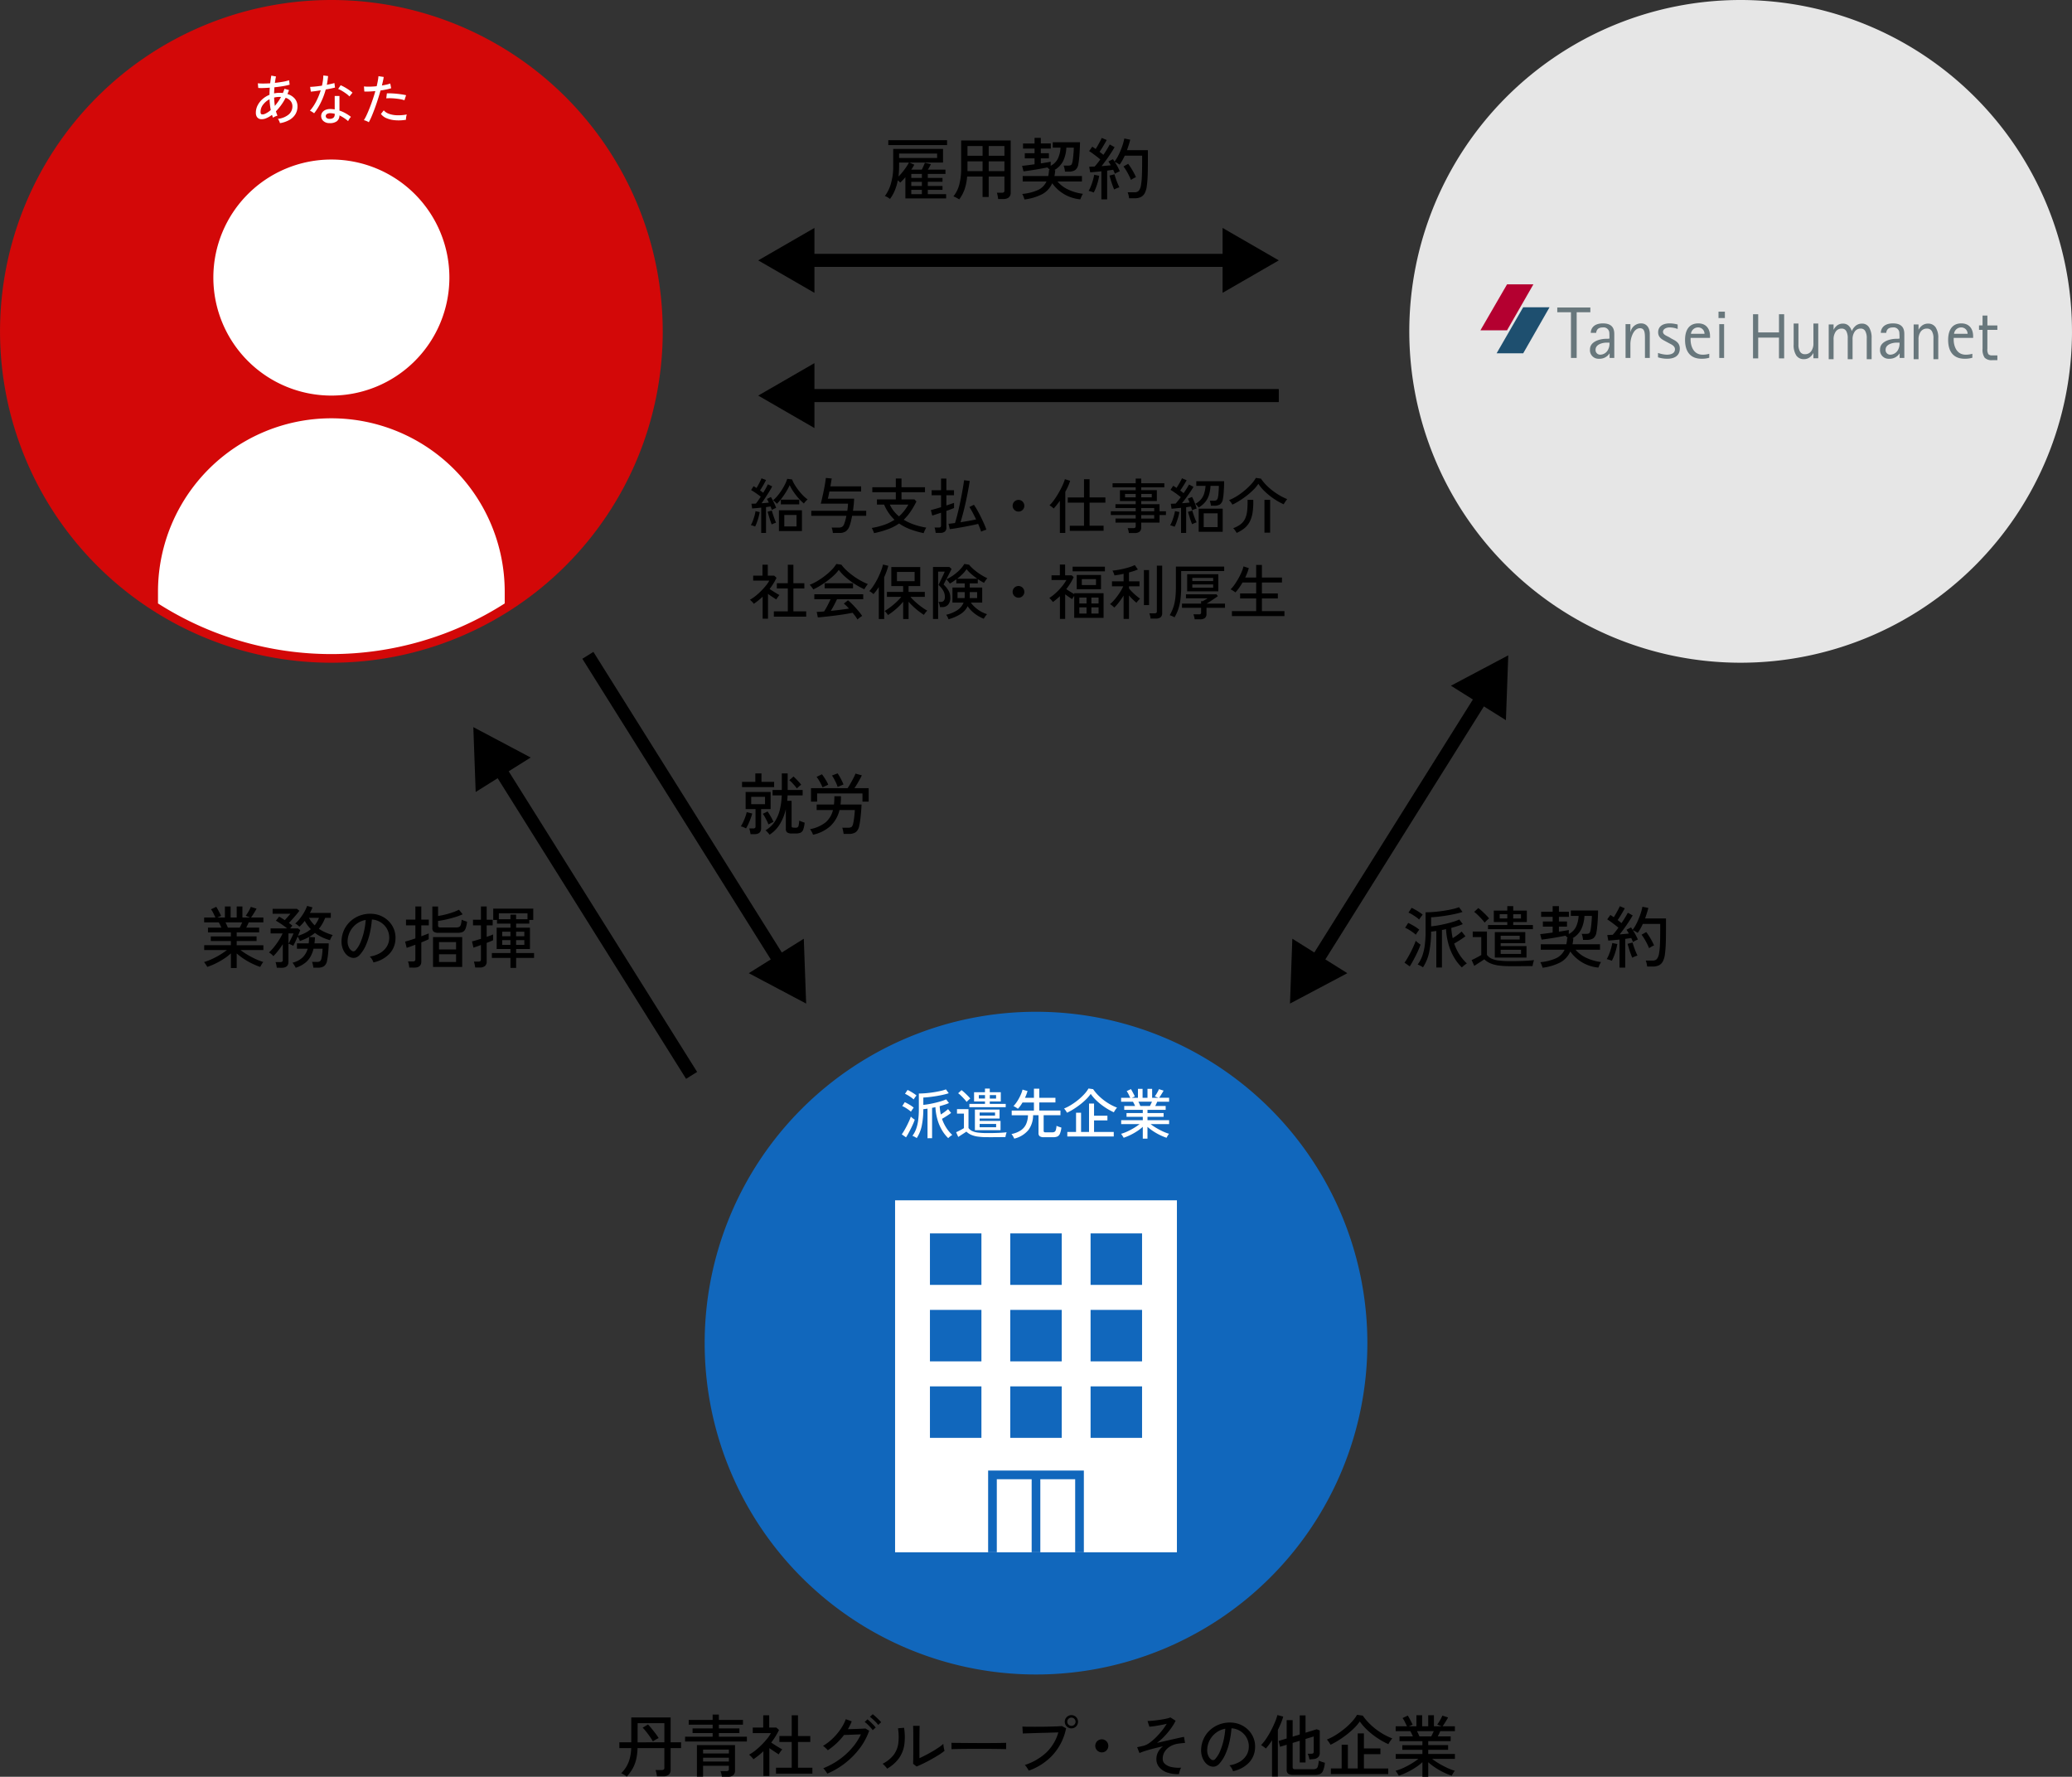 <svg id="グループ_4633" data-name="グループ 4633" xmlns="http://www.w3.org/2000/svg" xmlns:xlink="http://www.w3.org/1999/xlink" width="567.164" height="486.336" viewBox="0 0 567.164 486.336">
  <rect x="0" y="0" width="567.164" height="486.336" fill="#333333" stroke="none"/>
  <defs>
    <clipPath id="clip-path">
      <rect id="長方形_22232" data-name="長方形 22232" width="567.164" height="486.336" fill="none"/>
    </clipPath>
  </defs>
  <g id="グループ_4632" data-name="グループ 4632" clip-path="url(#clip-path)">
    <path id="パス_1310" data-name="パス 1310" d="M411.534,421.122a90.7,90.7,0,1,1-90.7-90.7,90.7,90.7,0,0,1,90.7,90.7" transform="translate(-37.248 -53.482)" fill="#1167bc"/>
    <path id="パス_1311" data-name="パス 1311" d="M641.66,90.7A90.7,90.7,0,1,1,550.956,0a90.7,90.7,0,0,1,90.7,90.7" transform="translate(-74.497 0)" fill="#e6e6e6"/>
    <path id="パス_1312" data-name="パス 1312" d="M181.409,90.7A90.7,90.7,0,1,1,90.705,0a90.7,90.7,0,0,1,90.7,90.7" transform="translate(0 0)" fill="#d30808"/>
    <path id="パス_1313" data-name="パス 1313" d="M134.287,84.405A32.305,32.305,0,1,1,101.982,52.1a32.306,32.306,0,0,1,32.305,32.305" transform="translate(-11.278 -8.433)" fill="#fff"/>
    <path id="パス_1314" data-name="パス 1314" d="M99.057,136.608A47.454,47.454,0,0,0,51.6,184.062v3.223a88.164,88.164,0,0,0,94.908,0v-3.223a47.454,47.454,0,0,0-47.454-47.454" transform="translate(-8.353 -22.112)" fill="#fff"/>
    <rect id="長方形_22222" data-name="長方形 22222" width="77.145" height="96.337" transform="translate(245.009 328.552)" fill="#fff"/>
    <rect id="長方形_22223" data-name="長方形 22223" width="14.091" height="14.091" transform="translate(254.551 337.608)" fill="#1167bc"/>
    <rect id="長方形_22224" data-name="長方形 22224" width="14.091" height="14.091" transform="translate(276.536 337.608)" fill="#1167bc"/>
    <rect id="長方形_22225" data-name="長方形 22225" width="14.091" height="14.091" transform="translate(298.522 337.608)" fill="#1167bc"/>
    <rect id="長方形_22226" data-name="長方形 22226" width="14.091" height="14.091" transform="translate(254.551 358.544)" fill="#1167bc"/>
    <rect id="長方形_22227" data-name="長方形 22227" width="14.091" height="14.091" transform="translate(276.536 358.544)" fill="#1167bc"/>
    <rect id="長方形_22228" data-name="長方形 22228" width="14.091" height="14.091" transform="translate(298.522 358.544)" fill="#1167bc"/>
    <rect id="長方形_22229" data-name="長方形 22229" width="14.091" height="14.091" transform="translate(254.551 379.479)" fill="#1167bc"/>
    <rect id="長方形_22230" data-name="長方形 22230" width="14.091" height="14.091" transform="translate(276.536 379.479)" fill="#1167bc"/>
    <rect id="長方形_22231" data-name="長方形 22231" width="14.091" height="14.091" transform="translate(298.522 379.479)" fill="#1167bc"/>
    <path id="パス_1315" data-name="パス 1315" d="M390.126,83.322,374.74,74.437v7.1H263.015v-7.1L247.63,83.322l15.386,8.884V85.1H374.74v7.1Z" transform="translate(-40.082 -12.049)"/>
    <path id="パス_1316" data-name="パス 1316" d="M390.126,125.69H263.015v-7.1l-15.386,8.885,15.386,8.884v-7.1h127.11Z" transform="translate(-40.082 -19.195)"/>
    <path id="パス_1317" data-name="パス 1317" d="M251.449,309.158l-.643-17.755-6.018,3.772L193.21,212.887l-3.021,1.893,51.578,82.288-6.018,3.772Z" transform="translate(-30.784 -34.458)"/>
    <path id="パス_1318" data-name="パス 1318" d="M480.4,231.771l.643-17.755-15.7,8.318,6.018,3.772-43.406,69.251-6.019-3.772-.644,17.755,15.7-8.318-6.017-3.772L474.377,228Z" transform="translate(-68.19 -34.641)"/>
    <path id="パス_1319" data-name="パス 1319" d="M290.388,61.862a4.909,4.909,0,0,0-.682-.461,3.09,3.09,0,0,0-.72-.332,10.178,10.178,0,0,0,1.643-3.348,16.346,16.346,0,0,0,.645-4.807V48.173h13.635V51.9H295.7l1.347.59q-.166.313-.369.646c-.136.22-.29.455-.462.7H299.1c.148-.282.3-.59.443-.923s.283-.645.406-.94l1.642.369q-.148.3-.369.71c-.148.277-.3.539-.462.785h4.816v1.181h-4.834v1.089h4.022v1.069h-4.022v1.143h4.022v1.052h-4.022v1.181h5.018v1.162H294.6V55.922q-.351.406-.711.784c-.24.251-.47.483-.691.691-.087-.1-.185-.2-.3-.313a3.1,3.1,0,0,0-.369-.313,13.868,13.868,0,0,1-.839,2.813,10.592,10.592,0,0,1-1.3,2.279m-.461-16.087h16.087v1.347H289.927Zm2.787,9.944a13.273,13.273,0,0,0,1.134-1.254q.544-.683,1-1.356a12.66,12.66,0,0,0,.728-1.209h-2.694v1.014a22.632,22.632,0,0,1-.165,2.8m.165-5.073h10.405v-1.2H292.879Zm3.339,5.461h2.9V55.018h-2.9Zm0,2.213h2.9V57.176h-2.9Zm0,2.233h2.9V59.371h-2.9Z" transform="translate(-46.776 -7.409)"/>
    <path id="パス_1320" data-name="パス 1320" d="M312.96,62.005a8.644,8.644,0,0,0-.794-.47,4.842,4.842,0,0,0-.793-.36,8.486,8.486,0,0,0,1.614-3.257,17.556,17.556,0,0,0,.507-4.474V45.862h13.56v14.28a1.664,1.664,0,0,1-.5,1.3,2.245,2.245,0,0,1-1.549.453h-1.385q-.036-.37-.138-.894a5.341,5.341,0,0,0-.212-.821h1.365a.823.823,0,0,0,.545-.139.628.628,0,0,0,.156-.489v-3.8h-4.3v5.59h-1.68v-5.59h-4.224a14.393,14.393,0,0,1-.682,3.441,10.264,10.264,0,0,1-1.494,2.813m2.27-11.954h4.132V47.394h-4.132Zm0,4.206h4.132V51.582h-4.132Zm5.811-4.206h4.3V47.394h-4.3Zm0,4.206h4.3V51.582h-4.3Z" transform="translate(-50.399 -7.423)"/>
    <path id="パス_1321" data-name="パス 1321" d="M334.467,61.89q-.074-.259-.267-.757a4.421,4.421,0,0,0-.36-.757,13.726,13.726,0,0,0,4.316-1.079,4.792,4.792,0,0,0,2.325-2.334h-6.512V55.469h6.992a10.873,10.873,0,0,0,.222-1.661h.184a4.02,4.02,0,0,0-.322-.387,2.774,2.774,0,0,0-.324-.3q-.922.184-2.113.4t-2.361.386q-1.172.176-2.057.286l-.387-1.512q.627-.055,1.531-.175l1.882-.249V50.635h-2.675v-1.4h2.675V47.96h-3.155v-1.4h3.155V45.027h1.716v1.531h2.731v1.4h-2.731v1.272h2.214v1.4h-2.214V52.02q.812-.129,1.513-.25t1.2-.212c0,.085,0,.246-.009.479s-.009.443-.009.627a4.487,4.487,0,0,0,1.955-1.908,7.933,7.933,0,0,0,.738-3.054H342.2V46.226h7.454c0,.454-.013.956-.037,1.5s-.055,1.1-.092,1.661-.084,1.082-.138,1.567-.114.889-.175,1.209a2.549,2.549,0,0,1-.858,1.67,3.165,3.165,0,0,1-1.817.432h-1a5.685,5.685,0,0,0-.129-.848,3.94,3.94,0,0,0-.24-.794h1.107a2.526,2.526,0,0,0,.747-.082.625.625,0,0,0,.369-.313,2.739,2.739,0,0,0,.213-.693c.049-.246.1-.6.156-1.069s.1-.956.138-1.467.056-.944.056-1.3h-2.03a9.428,9.428,0,0,1-.885,3.672,6,6,0,0,1-2.436,2.491h.277q-.036.441-.091.839t-.13.766h7.527v1.494h-6.7a8.573,8.573,0,0,0,3.016,2.251,13.509,13.509,0,0,0,3.957,1.125,3.662,3.662,0,0,0-.24.416c-.1.19-.191.387-.277.591s-.154.371-.2.506a10.559,10.559,0,0,1-7.693-4.409,6.224,6.224,0,0,1-2.721,2.99,14.489,14.489,0,0,1-4.861,1.458" transform="translate(-54.03 -7.288)"/>
    <path id="パス_1322" data-name="パス 1322" d="M356.93,59.992a3.455,3.455,0,0,0-.425-.166c-.184-.061-.365-.12-.544-.175a2.489,2.489,0,0,0-.433-.1,9.008,9.008,0,0,0,.627-1.3,16.709,16.709,0,0,0,.553-1.623,13.548,13.548,0,0,0,.35-1.5l1.365.277a14.7,14.7,0,0,1-.341,1.578,16.511,16.511,0,0,1-.535,1.65,11.266,11.266,0,0,1-.618,1.365m2.1,1.863V54.181q-.885.092-1.7.166t-1.364.111l-.277-1.513c.2-.013.421-.024.673-.038l.821-.037q.332-.35.738-.857t.811-1.079q-.406-.352-.941-.766t-1.089-.821c-.369-.27-.712-.5-1.033-.7l.867-1.2c.135.086.283.181.443.286s.319.219.479.341q.3-.443.618-1.014t.609-1.116c.19-.362.334-.661.433-.9l1.365.572q-.406.756-.941,1.65t-1.014,1.578c.2.148.384.293.562.433s.341.274.489.4q.572-.831,1.033-1.606t.7-1.235l1.328.738q-.406.719-1,1.633t-1.264,1.836q-.664.923-1.292,1.716.7-.055,1.347-.111t1.162-.11c-.11-.2-.22-.385-.331-.563s-.216-.341-.314-.489l1.237-.627c.147.2.294.418.443.664a11.74,11.74,0,0,0,1.171-1.955,20.336,20.336,0,0,0,.94-2.288,14.488,14.488,0,0,0,.563-2.084l1.623.331q-.166.684-.4,1.412t-.489,1.467h5.719v3.135q0,1.68-.028,2.879t-.092,2.075q-.064.876-.157,1.6a5.8,5.8,0,0,1-.59,2.084,2.447,2.447,0,0,1-1.107,1.07,3.869,3.869,0,0,1-1.623.313H366.6a4.608,4.608,0,0,0-.138-.857,4.908,4.908,0,0,0-.25-.785h1.938a1.455,1.455,0,0,0,1.106-.406,3.228,3.228,0,0,0,.609-1.568,16.729,16.729,0,0,0,.24-2.333q.074-1.5.074-4.069V49.9h-4.76a13.816,13.816,0,0,1-.655,1.292,12.8,12.8,0,0,1-.748,1.163,6.258,6.258,0,0,0-.645-.406,4.689,4.689,0,0,0-.683-.332q.407.608.775,1.3t.609,1.245c-.161.062-.388.166-.683.313a6.723,6.723,0,0,0-.665.37q-.092-.24-.212-.517c-.08-.184-.169-.375-.267-.572-.233.037-.489.074-.765.111s-.569.079-.877.128v7.859Zm3.487-2.711q-.2-.48-.461-1.19t-.47-1.43c-.142-.48-.256-.873-.341-1.181l1.365-.35q.13.5.36,1.172t.5,1.318q.268.647.489,1.089a2.212,2.212,0,0,0-.443.129c-.2.074-.387.154-.572.24s-.327.154-.425.2m4.612-2.6q-.239-.608-.581-1.282t-.728-1.31a10.716,10.716,0,0,0-.757-1.1l1.292-.72a17.463,17.463,0,0,1,1.163,1.753,18.679,18.679,0,0,1,.977,1.9,5.3,5.3,0,0,0-.71.341,4.653,4.653,0,0,0-.655.415" transform="translate(-57.546 -7.292)"/>
    <path id="パス_1323" data-name="パス 1323" d="M204.289,577.1a2.194,2.194,0,0,0-.415-.341q-.285-.194-.6-.369a2.7,2.7,0,0,0-.5-.23,9.043,9.043,0,0,0,1.365-1.706,8.75,8.75,0,0,0,.95-2.205,12.849,12.849,0,0,0,.432-2.97h-3.247v-1.586h3.266v-6.808h10.773v6.808h2.86v1.586h-2.86v5.96a1.652,1.652,0,0,1-.506,1.3,2.261,2.261,0,0,1-1.54.452h-1.7a7.463,7.463,0,0,0-.157-.894,6.606,6.606,0,0,0-.231-.821h1.68a.91.91,0,0,0,.562-.138.589.589,0,0,0,.175-.489V569.28h-7.343a14.7,14.7,0,0,1-.415,3.247,9.875,9.875,0,0,1-1,2.482,11.715,11.715,0,0,1-1.56,2.094m2.99-9.408H214.6v-5.24h-7.324Zm4.187-.259q-.2-.368-.544-.886t-.747-1.06q-.406-.544-.8-1.024a8.717,8.717,0,0,0-.711-.775l1.458-.884q.443.441,1,1.124t1.089,1.385q.527.7.84,1.218a4.854,4.854,0,0,0-.508.249q-.323.175-.627.359c-.2.124-.354.222-.453.3" transform="translate(-32.741 -90.786)"/>
    <path id="パス_1324" data-name="パス 1324" d="M223.74,567.319V566.01h7.546v-1h-5.5V563.74h5.5v-1.033h-6.549v-1.292h6.549V559.94h1.7v1.475h6.6v1.292h-6.6v1.033h5.626v1.273h-5.626v1h7.674v1.309Zm10.074,9.631a5.811,5.811,0,0,0-.148-.794,4.189,4.189,0,0,0-.24-.719h1.6a.926.926,0,0,0,.536-.121.547.547,0,0,0,.166-.469v-.886h-7.066v2.97h-1.679V568.3h10.424v6.937a1.653,1.653,0,0,1-.471,1.292,2.24,2.24,0,0,1-1.521.424Zm-5.148-6.365h7.066v-1.052h-7.066Zm0,2.214h7.066v-1.052h-7.066Z" transform="translate(-36.215 -90.633)"/>
    <path id="パス_1325" data-name="パス 1325" d="M248.563,576.8v-6.79q-.627.609-1.318,1.163t-1.411,1.052a2,2,0,0,0-.324-.434c-.153-.166-.311-.326-.47-.479s-.289-.273-.387-.36a11.276,11.276,0,0,0,1.706-1.144,20.664,20.664,0,0,0,1.7-1.523,21.4,21.4,0,0,0,1.494-1.65,9.634,9.634,0,0,0,1.06-1.568h-4.963v-1.532h2.86v-3.357h1.642v3.357H252.1l.738.665a19.123,19.123,0,0,1-2.14,3.451c.319.21.67.436,1.051.682s.75.473,1.107.682.645.375.867.5a4.28,4.28,0,0,0-.314.378c-.135.178-.265.36-.387.545s-.215.332-.277.443q-.517-.35-1.209-.8t-1.337-.914V576.8Zm3.45-.646v-1.624h4.3v-7.048h-3.376v-1.624h3.376v-5.682h1.717v5.682H261.4v1.624h-3.375v7.048h3.948v1.624Z" transform="translate(-39.6 -90.672)"/>
    <path id="パス_1326" data-name="パス 1326" d="M269.96,576.1a4.216,4.216,0,0,0-.3-.479c-.136-.2-.277-.391-.425-.582a2.407,2.407,0,0,0-.386-.415,20.447,20.447,0,0,0,4.28-2.307,19.793,19.793,0,0,0,3.551-3.191,15.967,15.967,0,0,0,2.482-3.783q-.572.019-1.264.046l-1.365.055c-.45.018-.849.034-1.2.046s-.613.018-.785.018a18.427,18.427,0,0,1-4.445,4.187,3.7,3.7,0,0,0-.36-.387c-.166-.159-.334-.316-.508-.47a3.082,3.082,0,0,0-.443-.341,13.992,13.992,0,0,0,2.62-2,16.5,16.5,0,0,0,2.177-2.565,12.408,12.408,0,0,0,1.439-2.74l1.623.591c-.135.357-.293.713-.469,1.069s-.373.714-.582,1.07c.406-.012.858-.025,1.355-.037s.987-.028,1.467-.046.9-.037,1.264-.055.6-.034.711-.046l1.033.609a17.82,17.82,0,0,1-2.564,4.778,21.355,21.355,0,0,1-3.958,4.04,21.944,21.944,0,0,1-4.953,2.934M282.4,564.2a7.856,7.856,0,0,0-.646-.793c-.257-.282-.526-.557-.8-.821a6.318,6.318,0,0,0-.765-.636l.774-.72a8.943,8.943,0,0,1,.738.645q.443.425.867.859a7.721,7.721,0,0,1,.646.728Zm1.494-1.439a6.472,6.472,0,0,0-.664-.784q-.406-.415-.831-.8a7.423,7.423,0,0,0-.774-.628l.774-.719a8.05,8.05,0,0,1,.757.628q.443.406.876.839c.289.29.513.533.674.729Z" transform="translate(-43.508 -90.615)"/>
    <path id="パス_1327" data-name="パス 1327" d="M289.492,575.349a3.5,3.5,0,0,0-.332-.443q-.221-.258-.471-.508a5.531,5.531,0,0,0-.432-.4,8.741,8.741,0,0,0,3.044-2.453,6.83,6.83,0,0,0,1.255-3.183,14.8,14.8,0,0,0-.093-4.068l1.66-.147a15.6,15.6,0,0,1,.065,4.677,8.5,8.5,0,0,1-1.467,3.68,10.363,10.363,0,0,1-3.229,2.841m8.044-.59L296.6,574c.013-.172.021-.47.028-.9s.012-.915.018-1.475.008-1.142.008-1.744V568.21q0-1.31-.008-2.583t-.046-2.012h1.789q-.019.351-.029,1.136t-.018,1.7q-.01.914-.009,1.689v4.336q.774-.352,1.734-.849t1.9-1.052q.94-.553,1.716-1.089a10.165,10.165,0,0,0,1.2-.94,5.05,5.05,0,0,0,.055.645c.037.271.083.526.138.766s.095.409.121.507a14.059,14.059,0,0,1-1.6,1.135q-.987.619-2.1,1.235t-2.167,1.126q-1.052.508-1.79.8" transform="translate(-46.658 -91.227)"/>
    <path id="パス_1328" data-name="パス 1328" d="M310.749,570.915v-1.236c0-.234-.007-.406-.018-.517q.46.02,1.384.028t2.148.019q1.228.01,2.6.018t2.748.01q1.374,0,2.592-.01t2.141-.027c.614-.013,1.069-.024,1.365-.038v.406q0,.332-.01.747a4.868,4.868,0,0,0,.01.582q-.573-.019-1.7-.037t-2.573-.029q-1.448-.008-3.017-.008t-3.062.008q-1.5.01-2.7.029t-1.908.055" transform="translate(-50.295 -92.125)"/>
    <path id="パス_1329" data-name="パス 1329" d="M335.642,575.322a3.914,3.914,0,0,0-.267-.47c-.129-.2-.267-.41-.416-.619a2.77,2.77,0,0,0-.387-.461,15.751,15.751,0,0,0,5.858-3.385,12.25,12.25,0,0,0,3.311-5.526q-.812.018-1.909.055t-2.287.065q-1.192.028-2.307.065l-1.965.065c-.567.018-.985.034-1.255.045l-.111-1.9q.479.038,1.328.046t1.928.009q1.079,0,2.214-.009t2.2-.037q1.06-.028,1.891-.065t1.254-.075l1.145.609a15.3,15.3,0,0,1-3.589,7.232,16.154,16.154,0,0,1-6.633,4.354m11.679-11.568a1.813,1.813,0,1,1,1.282-.535,1.738,1.738,0,0,1-1.282.535m0-.682a1.073,1.073,0,0,0,.8-.332,1.129,1.129,0,0,0-1.6-1.6,1.13,1.13,0,0,0,.794,1.929" transform="translate(-54.047 -90.665)"/>
    <path id="パス_1330" data-name="パス 1330" d="M359.493,571.6a1.794,1.794,0,0,1-1.264-3.063,1.794,1.794,0,0,1,2.537,2.537,1.716,1.716,0,0,1-1.273.526" transform="translate(-57.898 -91.94)"/>
    <path id="パス_1331" data-name="パス 1331" d="M382.849,576.38a8.648,8.648,0,0,1-3.173-.406,4.939,4.939,0,0,1-2.214-1.43,3.368,3.368,0,0,1-.811-2.26,4.084,4.084,0,0,1,.479-1.974,4.768,4.768,0,0,1,1.328-1.53q-1.272.275-2.528.6t-2.278.646a14.836,14.836,0,0,0-1.633.6l-.645-1.605c.135-.025.338-.064.608-.121s.657-.144,1.163-.267a4.96,4.96,0,0,0,1.651-.821,13.62,13.62,0,0,0,1.789-1.541,21.986,21.986,0,0,0,1.651-1.862,15.4,15.4,0,0,0,1.236-1.79q-.683.166-1.6.341t-1.761.3q-.85.121-1.385.156l-.5-1.568a15.529,15.529,0,0,0,1.558-.091q.9-.092,1.827-.231t1.7-.305a6.083,6.083,0,0,0,1.173-.35l1.42.9a9.986,9.986,0,0,1-.756,1.365,19.154,19.154,0,0,1-1.172,1.615,20.522,20.522,0,0,1-1.476,1.642,14.309,14.309,0,0,1-1.688,1.448q1.089-.24,2.205-.5t2.14-.489q1.023-.231,1.817-.406c.529-.116.94-.2,1.236-.248l.277,1.66q-.683.037-1.9.2a5.778,5.778,0,0,0-2.111.721,4.5,4.5,0,0,0-1.523,1.42,3.6,3.6,0,0,0-.572,2.03,1.8,1.8,0,0,0,.682,1.439,4.1,4.1,0,0,0,1.827.81,9.373,9.373,0,0,0,2.545.148,3.377,3.377,0,0,0-.387.867,4.806,4.806,0,0,0-.2.886" transform="translate(-60.111 -90.782)"/>
    <path id="パス_1332" data-name="パス 1332" d="M401.008,575.858a3.591,3.591,0,0,0-.4-.84,3.208,3.208,0,0,0-.6-.765,7.7,7.7,0,0,0,2.822-.96,5.31,5.31,0,0,0,1.8-1.716,4.452,4.452,0,0,0,.691-2.2A4.873,4.873,0,0,0,404,565.711a5.121,5.121,0,0,0-1.541-1.116,4.974,4.974,0,0,0-1.872-.47,24.941,24.941,0,0,1-.536,3.616,18.1,18.1,0,0,1-1.1,3.4,9.591,9.591,0,0,1-1.652,2.619,2.473,2.473,0,0,1-1.3.831,2.367,2.367,0,0,1-1.374-.166,3.265,3.265,0,0,1-1.255-.969,4.777,4.777,0,0,1-.849-1.614,5.79,5.79,0,0,1-.24-2.029,7.654,7.654,0,0,1,.766-2.989,7.387,7.387,0,0,1,1.817-2.353,7.9,7.9,0,0,1,2.62-1.494,8.2,8.2,0,0,1,3.155-.416,6.981,6.981,0,0,1,2.509.608,6.883,6.883,0,0,1,2.084,1.458,6.369,6.369,0,0,1,1.808,4.889,6.157,6.157,0,0,1-1.717,4.059,8.393,8.393,0,0,1-4.316,2.288m-5.9-3.156a.818.818,0,0,0,.479.121.78.78,0,0,0,.536-.286,7.247,7.247,0,0,0,1.3-2.067,16.909,16.909,0,0,0,.968-2.933,19.742,19.742,0,0,0,.5-3.3,5.887,5.887,0,0,0-2.491,1.07,6.113,6.113,0,0,0-1.734,1.992,5.965,5.965,0,0,0-.72,2.583,3.638,3.638,0,0,0,.3,1.761,2.353,2.353,0,0,0,.867,1.061" transform="translate(-63.494 -91.054)"/>
    <path id="パス_1333" data-name="パス 1333" d="M414.859,576.923V567q-.406.645-.84,1.218t-.857,1.051a5.818,5.818,0,0,0-.627-.5c-.246-.172-.474-.32-.683-.443a11.591,11.591,0,0,0,1.411-1.763,23.313,23.313,0,0,0,1.328-2.251q.619-1.189,1.08-2.3a12.626,12.626,0,0,0,.646-1.9l1.605.406a17.511,17.511,0,0,1-.637,1.827q-.378.921-.839,1.845v12.73Zm5.775-.443a2.224,2.224,0,0,1-1.365-.324,1.275,1.275,0,0,1-.406-1.06v-6.863l-1.809.553-.406-1.586,2.214-.683V561.5H420.5v4.52l1.937-.591V560.19h1.587v4.741l3.062-.94.83.332v6.18a1.547,1.547,0,0,1-.387,1.088,1.985,1.985,0,0,1-1.2.554c-.16.013-.366.03-.619.055s-.464.043-.636.055a4.542,4.542,0,0,0-.212-.923,5.883,5.883,0,0,0-.249-.645h1.033a.727.727,0,0,0,.48-.129.567.567,0,0,0,.147-.443v-4.15l-2.25.683v6.438h-1.587v-5.941l-1.937.591v6.623a.566.566,0,0,0,.147.433.856.856,0,0,0,.572.138h4.852a2.029,2.029,0,0,0,.849-.147,1.021,1.021,0,0,0,.479-.655,7.487,7.487,0,0,0,.259-1.559,5.608,5.608,0,0,0,.784.323q.508.175.877.267a7.448,7.448,0,0,1-.5,2.187,1.7,1.7,0,0,1-.857.922,3.6,3.6,0,0,1-1.338.213Z" transform="translate(-66.663 -90.661)"/>
    <path id="パス_1334" data-name="パス 1334" d="M434.35,568.219q-.221-.368-.471-.748a4.245,4.245,0,0,0-.543-.673,15.38,15.38,0,0,0,2.4-1.226,22.832,22.832,0,0,0,2.38-1.7,19.4,19.4,0,0,0,2.058-1.929,10.377,10.377,0,0,0,1.43-1.919l1.567.222a15.03,15.03,0,0,0,2.122,2.462,18.511,18.511,0,0,0,2.8,2.187,16.821,16.821,0,0,0,3.155,1.586q-.277.333-.59.784a5.839,5.839,0,0,0-.48.8,20.961,20.961,0,0,1-2.924-1.624,21.2,21.2,0,0,1-2.768-2.167,14.67,14.67,0,0,1-2.131-2.426,13.236,13.236,0,0,1-1.568,1.836,21.782,21.782,0,0,1-2.057,1.789q-1.118.859-2.25,1.568a19.362,19.362,0,0,1-2.131,1.172m.092,8.025v-1.531h2.951v-6.494h1.7v6.494h2.694V565.12h1.7v4.1H448V570.8h-4.52v3.911h6.66v1.531Z" transform="translate(-70.14 -90.647)"/>
    <path id="パス_1335" data-name="パス 1335" d="M463.127,577.005v-4a14.06,14.06,0,0,1-1.919,1.486,20.732,20.732,0,0,1-2.26,1.281,18.153,18.153,0,0,1-2.3.941,2.354,2.354,0,0,0-.221-.406c-.111-.172-.227-.348-.35-.526a2.972,2.972,0,0,0-.314-.4,15.258,15.258,0,0,0,2.177-.82,21.865,21.865,0,0,0,2.223-1.181,18.466,18.466,0,0,0,1.872-1.282h-6.217v-1.328h7.306v-1.143h-5.5v-1.274h5.5v-1.089h-6.273v-1.309h3.672q-.167-.368-.351-.756a6.9,6.9,0,0,0-.369-.683h-4v-1.328h3.1q-.239-.479-.572-1.162a6.371,6.371,0,0,0-.645-1.089l1.439-.683q.221.352.479.831t.489.932q.231.451.341.728l-1.033.443h2.084v-3.025h1.568v3.025h1.66v-3.025h1.568v3.025H468.4l-1.217-.479q.239-.313.516-.756c.184-.3.356-.593.516-.9a7.862,7.862,0,0,0,.37-.784l1.568.5c-.124.235-.277.5-.462.8s-.369.6-.553.886-.35.532-.5.728h3.377v1.328H468a7.825,7.825,0,0,1-.313.728q-.185.38-.35.711h3.524v1.309h-6.144v1.089h5.443v1.274h-5.443v1.143h7.306V572.1h-6.254a19.21,19.21,0,0,0,1.872,1.264,24.093,24.093,0,0,0,2.2,1.171,15.175,15.175,0,0,0,2.159.831,2.49,2.49,0,0,0-.3.4q-.176.268-.324.536t-.221.415a18.68,18.68,0,0,1-2.278-.941,19.435,19.435,0,0,1-2.242-1.281,17.12,17.12,0,0,1-1.918-1.467v3.985Zm-.83-11.052h3.247q.166-.313.35-.7c.122-.259.233-.5.332-.738h-4.575q.185.37.36.757c.117.258.212.486.287.682" transform="translate(-73.771 -90.668)"/>
    <path id="パス_1336" data-name="パス 1336" d="M90.16,37.71a3.716,3.716,0,0,0-.217-.59,2.332,2.332,0,0,0-.366-.589,5.53,5.53,0,0,0,2.958-1.181,2.86,2.86,0,0,0,1.03-2.225,2.246,2.246,0,0,0-.493-1.478,2.856,2.856,0,0,0-1.359-.881,15.345,15.345,0,0,1-2.659,3.7c.06.21.125.413.2.612s.144.394.223.583a3.527,3.527,0,0,0-.65.232,2.975,2.975,0,0,0-.574.321c-.05-.13-.1-.259-.142-.388s-.093-.259-.142-.389a6.442,6.442,0,0,1-1.673.963,3,3,0,0,1-1.509.2,1.441,1.441,0,0,1-.567-.231,1.4,1.4,0,0,1-.471-.552,2.134,2.134,0,0,1-.186-.963,4.38,4.38,0,0,1,.485-2.024,5.765,5.765,0,0,1,1.329-1.7,6.582,6.582,0,0,1,1.919-1.18c0-.338.008-.672.022-1s.033-.647.053-.955q-.955.074-1.793.1a12.473,12.473,0,0,1-1.359-.023l-.12-1.27a14.5,14.5,0,0,0,1.471.06q.9,0,1.905-.06.074-.582.149-1.112t.164-.994l1.285.24c-.06.269-.115.547-.164.836s-.1.593-.134.91q1.119-.118,2.157-.3a11.167,11.167,0,0,0,1.725-.418l.15,1.209a15.578,15.578,0,0,1-1.86.412q-1.113.186-2.308.306c-.039.537-.07,1.1-.089,1.673.239-.05.483-.09.732-.12a6.376,6.376,0,0,1,.747-.044q.239,0,.47.015c.155.01.306.025.456.044A11.73,11.73,0,0,0,91.4,28.3l1.24.359-.21.538c-.07.179-.144.358-.224.537a4.223,4.223,0,0,1,2,1.255,3.177,3.177,0,0,1,.747,2.151,4,4,0,0,1-.583,2.151,4.56,4.56,0,0,1-1.658,1.554,7.82,7.82,0,0,1-2.554.866M85.948,35.2a5.652,5.652,0,0,0,1.688-1.09q-.135-.7-.217-1.442t-.112-1.5a5.136,5.136,0,0,0-1.777,1.486,3.235,3.235,0,0,0-.687,1.979q0,.583.322.657a1.412,1.412,0,0,0,.784-.09m2.808-2.21q.434-.523.874-1.135a11.434,11.434,0,0,0,.814-1.315,1.455,1.455,0,0,0-.209-.014h-.21a5.911,5.911,0,0,0-1.463.179q.014.582.067,1.157c.035.384.076.76.127,1.128" transform="translate(-13.525 -3.998)" fill="#fff"/>
    <path id="パス_1337" data-name="パス 1337" d="M102.368,35q-.1-.089-.313-.232c-.14-.094-.287-.186-.442-.276a2.5,2.5,0,0,0-.395-.194,12.458,12.458,0,0,0,1.7-2.524,18.43,18.43,0,0,0,1.255-3.062q-.837.133-1.561.231t-1.143.127l-.194-1.3q.552-.015,1.418-.1t1.823-.232q.163-.717.262-1.419a11.841,11.841,0,0,0,.111-1.375l1.3.165q-.059.6-.142,1.2c-.054.4-.122.8-.2,1.188q.6-.119,1.136-.239c.357-.08.671-.159.94-.239l.164,1.239q-.463.121-1.128.262t-1.411.261A20.144,20.144,0,0,1,104.227,32,16.658,16.658,0,0,1,102.368,35m4.166,2.689a2.4,2.4,0,0,1-1.665-.605,1.827,1.827,0,0,1-.574-1.4,1.685,1.685,0,0,1,.32-.941,2.056,2.056,0,0,1,.9-.686,3.3,3.3,0,0,1,1.427-.225q.269.015.537.038c.179.015.353.037.522.067V30.262h1.3v4a8.9,8.9,0,0,1,1.673.732,11.872,11.872,0,0,1,1.478.986,2.885,2.885,0,0,0-.44.552,3.9,3.9,0,0,0-.337.612A10.138,10.138,0,0,0,109.3,35.58a1.96,1.96,0,0,1-.746,1.621,3.154,3.154,0,0,1-2.017.485m.091-1.165a1.574,1.574,0,0,0,1.015-.291A1.137,1.137,0,0,0,108,35.3v-.179a7.125,7.125,0,0,0-1.15-.148,1.675,1.675,0,0,0-.94.2.681.681,0,0,0-.358.56.659.659,0,0,0,.261.568,1.277,1.277,0,0,0,.815.224m5.406-6.139a6.023,6.023,0,0,0-.873-.754q-.559-.411-1.166-.769a6.436,6.436,0,0,0-1.052-.522l.686-1.016a7.631,7.631,0,0,1,.792.373q.449.239.919.531t.873.59a7.155,7.155,0,0,1,.657.538Z" transform="translate(-16.383 -3.989)" fill="#fff"/>
    <path id="パス_1338" data-name="パス 1338" d="M120.186,37.486a3.643,3.643,0,0,0-.649-.337,4.032,4.032,0,0,0-.695-.23,12.526,12.526,0,0,0,.784-1.472q.411-.889.83-1.965t.813-2.24q.4-1.164.71-2.285-.881.089-1.688.119t-1.329,0l-.1-1.389a12.143,12.143,0,0,0,1.561.06q.918-.015,1.919-.12.194-.807.32-1.509c.085-.467.142-.881.173-1.239l1.434.209q-.06.478-.194,1.075t-.3,1.269c.458-.079.883-.164,1.276-.253a7.178,7.178,0,0,0,1.008-.3l.254,1.3a10.945,10.945,0,0,1-1.255.329q-.776.165-1.658.284-.328,1.179-.724,2.419t-.829,2.42q-.434,1.179-.852,2.173a16.278,16.278,0,0,1-.807,1.68m10.172-.672a12.124,12.124,0,0,1-2.986.127A7.467,7.467,0,0,1,125,36.365a3.54,3.54,0,0,1-1.494-1.15l.777-.986a3.268,3.268,0,0,0,1.389.933,6.923,6.923,0,0,0,2.166.411,12.26,12.26,0,0,0,2.749-.209,3.781,3.781,0,0,0-.172.725,3.656,3.656,0,0,0-.053.724m-.418-5.347a9.478,9.478,0,0,0-1.576-.359q-.9-.133-1.807-.179a11.992,11.992,0,0,0-1.591.015l.164-1.359q.523-.03,1.218,0t1.442.1q.746.074,1.426.179t1.173.224Z" transform="translate(-19.236 -4.027)" fill="#fff"/>
    <path id="パス_1339" data-name="パス 1339" d="M295.674,368.9l-1.165-.822q.314-.432.679-1.052t.717-1.315q.351-.7.642-1.352a10.676,10.676,0,0,0,.441-1.136q.089.091.292.262c.134.115.277.226.425.335a3.573,3.573,0,0,0,.359.239c-.1.31-.244.681-.433,1.114s-.4.88-.634,1.344-.465.9-.694,1.322-.439.772-.628,1.061m1.344-7.02a6.509,6.509,0,0,0-.687-.552q-.417-.3-.867-.568a5.814,5.814,0,0,0-.821-.417l.687-1.075a14.074,14.074,0,0,1,1.3.694,8.9,8.9,0,0,1,1.15.8q-.074.089-.238.322t-.314.455a3.549,3.549,0,0,0-.209.344m.747-3.361a6.823,6.823,0,0,0-.687-.552q-.419-.3-.867-.567a5.722,5.722,0,0,0-.821-.418l.7-1.06a8.874,8.874,0,0,1,.829.425q.455.261.888.546a7.193,7.193,0,0,1,.732.537c-.049.06-.132.165-.246.313s-.221.3-.32.442a2.859,2.859,0,0,0-.21.335m3.793,10.62v-8.1c-.2.03-.4.057-.59.082s-.381.047-.56.068a22.549,22.549,0,0,1-.426,4.525,9.753,9.753,0,0,1-1.381,3.39,2.506,2.506,0,0,0-.336-.225c-.154-.089-.309-.171-.463-.246a2.664,2.664,0,0,0-.381-.156,7.055,7.055,0,0,0,.986-1.793,11.106,11.106,0,0,0,.583-2.39,23.314,23.314,0,0,0,.194-3.211V356.9q.9,0,1.949-.089t2.1-.254q1.045-.165,1.927-.365a9.847,9.847,0,0,0,1.434-.426l.777,1.059q-.688.225-1.592.426t-1.874.359q-.972.157-1.882.261t-1.613.135v2q.7-.059,1.553-.209t1.726-.358q.872-.21,1.643-.449a10.927,10.927,0,0,0,1.322-.492l.777,1.015a10.567,10.567,0,0,1-1.15.433q-.659.21-1.4.418a15.2,15.2,0,0,0,.313,2.271q.523-.314,1.075-.724a11.354,11.354,0,0,0,.911-.74l.836,1.046q-.507.388-1.217.844t-1.276.769a11.318,11.318,0,0,0,1.18,2.456,9.855,9.855,0,0,0,1.628,1.95,3.305,3.305,0,0,0-.358.239c-.15.109-.294.223-.434.343a3.366,3.366,0,0,0-.313.3,10.19,10.19,0,0,1-1.7-2.166,12.291,12.291,0,0,1-1.233-2.866,15.248,15.248,0,0,1-.575-3.451q-.224.06-.456.1l-.455.091v8.3Z" transform="translate(-47.67 -57.585)" fill="#fff"/>
    <path id="パス_1340" data-name="パス 1340" d="M320.816,368.809a18.444,18.444,0,0,1-2.613-.157,6.977,6.977,0,0,1-1.83-.493,4.465,4.465,0,0,1-1.307-.873q-.269.194-.688.462l-.836.538q-.419.269-.7.464l-.583-1.3c.169-.07.389-.172.657-.306s.541-.276.815-.426.5-.278.665-.388v-3.973h-1.9v-1.225h3.151V366.3a2.59,2.59,0,0,0,1.008.829,5.387,5.387,0,0,0,1.651.433,20.724,20.724,0,0,0,2.509.127q1.807,0,3.1-.059t2.173-.163a3.621,3.621,0,0,0-.12.358c-.049.169-.095.343-.134.522a3.564,3.564,0,0,0-.075.433c-.249,0-.569,0-.963.008l-1.277.014q-.686.008-1.389.008Zm-5.676-9.649a8.521,8.521,0,0,0-.665-.807q-.411-.448-.851-.88a6.118,6.118,0,0,0-.815-.688l.927-.851a8.628,8.628,0,0,1,.821.679q.463.426.9.867a8.264,8.264,0,0,1,.672.754c-.07.049-.171.135-.306.255s-.266.244-.4.373-.224.229-.284.3m.747,1.449V359.7h4.272v-.673h-2.987V356.5h2.987v-1h1.314v1h3.017v2.524h-3.017v.673h4.362v.911ZM317.4,366.9v-5.647h6.751v2.45H318.7v.658h5.72V366.9Zm1.075-8.663h1.688v-.94h-1.688Zm.225,4.66h4.212v-.836H318.7Zm0,3.2h4.511v-.911H318.7Zm2.778-7.857h1.718v-.94h-1.718Z" transform="translate(-50.542 -57.542)" fill="#fff"/>
    <path id="パス_1341" data-name="パス 1341" d="M331.09,369.222a3.163,3.163,0,0,0-.187-.4c-.084-.16-.18-.321-.285-.486a2.236,2.236,0,0,0-.289-.38,6.964,6.964,0,0,0,2.6-1.031,4.125,4.125,0,0,0,1.427-1.717,6.423,6.423,0,0,0,.5-2.39H330.4v-1.284h6.079v-2.21h-3.122a10.567,10.567,0,0,1-.605.934,6.774,6.774,0,0,1-.665.784,6.855,6.855,0,0,0-.583-.4,4.505,4.505,0,0,0-.627-.336,7.408,7.408,0,0,0,.777-.934,11.484,11.484,0,0,0,.732-1.18,12.931,12.931,0,0,0,.6-1.254,7.441,7.441,0,0,0,.373-1.143l1.375.4a13.627,13.627,0,0,1-.7,1.852h2.451v-2.494h1.463v2.494h4.42v1.27h-4.42v2.21h5.795v1.284h-4.6v4.243a.452.452,0,0,0,.112.343.693.693,0,0,0,.455.1h1.747a1.353,1.353,0,0,0,.657-.134.872.872,0,0,0,.366-.523,5.184,5.184,0,0,0,.187-1.135,4.591,4.591,0,0,0,.634.262c.274.094.505.167.695.216a5.892,5.892,0,0,1-.4,1.688,1.445,1.445,0,0,1-.694.762,2.723,2.723,0,0,1-1.106.194H339.23a1.936,1.936,0,0,1-1.158-.261,1.023,1.023,0,0,1-.335-.859v-4.9h-1.48a6.794,6.794,0,0,1-1.276,4.041,7.155,7.155,0,0,1-3.891,2.368" transform="translate(-53.467 -57.551)" fill="#fff"/>
    <path id="パス_1342" data-name="パス 1342" d="M348.328,362.115c-.119-.2-.246-.4-.381-.605a3.458,3.458,0,0,0-.44-.545,12.331,12.331,0,0,0,1.941-.994,18.162,18.162,0,0,0,1.927-1.374,15.815,15.815,0,0,0,1.665-1.561,8.423,8.423,0,0,0,1.157-1.552l1.27.179a12.21,12.21,0,0,0,1.717,1.994,15.052,15.052,0,0,0,2.271,1.769,13.549,13.549,0,0,0,2.554,1.284c-.149.179-.309.391-.478.635a4.854,4.854,0,0,0-.389.65,16.856,16.856,0,0,1-2.367-1.314,17.05,17.05,0,0,1-2.24-1.755,11.784,11.784,0,0,1-1.725-1.964,10.824,10.824,0,0,1-1.27,1.486,17.9,17.9,0,0,1-1.665,1.449q-.9.694-1.822,1.269a15.688,15.688,0,0,1-1.726.949m.075,6.5v-1.24h2.39v-5.258h1.374v5.258h2.181v-7.767h1.374v3.316h3.66v1.285h-3.66v3.167h5.393v1.24Z" transform="translate(-56.248 -57.539)" fill="#fff"/>
    <path id="パス_1343" data-name="パス 1343" d="M372.071,369.227v-3.241a11.443,11.443,0,0,1-1.554,1.2,16.923,16.923,0,0,1-1.83,1.038,14.8,14.8,0,0,1-1.859.763,1.951,1.951,0,0,0-.179-.329c-.09-.139-.185-.282-.284-.426a2.423,2.423,0,0,0-.254-.321,12.473,12.473,0,0,0,1.763-.665,17.677,17.677,0,0,0,1.8-.955,15.184,15.184,0,0,0,1.516-1.038h-5.034v-1.076h5.916v-.926H367.62v-1.031h4.451v-.88h-5.079V360.28h2.973c-.09-.2-.185-.4-.284-.612a5.682,5.682,0,0,0-.3-.553h-3.241V358.04h2.509q-.195-.387-.463-.941a5.146,5.146,0,0,0-.523-.881l1.166-.553c.119.19.248.413.387.673s.272.51.4.754.216.441.276.59l-.836.359h1.689v-2.45h1.269v2.45h1.344v-2.45h1.27v2.45h1.717l-.986-.389c.129-.168.269-.373.418-.612s.288-.48.418-.724a6.165,6.165,0,0,0,.3-.634l1.27.4q-.15.285-.374.65t-.448.717c-.148.234-.283.431-.4.59h2.733v1.075h-3.256c-.07.189-.155.386-.254.589s-.194.4-.284.576h2.853v1.061h-4.973v.88h4.406v1.031h-4.406v.926h5.915v1.076h-5.063a15.858,15.858,0,0,0,1.515,1.023,19.768,19.768,0,0,0,1.785.948,12.239,12.239,0,0,0,1.748.673,2.013,2.013,0,0,0-.246.321q-.142.216-.261.432t-.179.337a15.154,15.154,0,0,1-1.844-.763,15.818,15.818,0,0,1-1.815-1.038A13.736,13.736,0,0,1,373.355,366v3.227Zm-.673-8.947h2.629c.09-.169.184-.359.284-.567s.189-.408.268-.6h-3.7c.1.2.2.4.292.613s.171.394.23.552" transform="translate(-59.259 -57.556)" fill="#fff"/>
    <path id="パス_1344" data-name="パス 1344" d="M243.367,267.642a5.36,5.36,0,0,0-.7-.341,2.487,2.487,0,0,0-.738-.212,8.679,8.679,0,0,0,.645-1.172q.332-.71.6-1.448a9.106,9.106,0,0,0,.378-1.292l1.514.388q-.166.627-.443,1.375t-.608,1.467a12.567,12.567,0,0,1-.646,1.235m-1.089-11.309v-1.439h3.635V252.57h1.679v2.324h3.468v1.439ZM244.6,269.21c-.024-.21-.074-.479-.147-.811a6.83,6.83,0,0,0-.2-.757h1.052a.841.841,0,0,0,.516-.12.59.59,0,0,0,.147-.47v-4.7h-2.712v-4.686H250.1v4.686h-2.6v5.258q0,1.605-1.863,1.605Zm.185-8.21h3.782v-2.01h-3.782Zm4.722,5.553a10.171,10.171,0,0,0-.415-.95q-.268-.544-.563-1.08a6.541,6.541,0,0,0-.571-.885l1.309-.646q.277.387.59.914t.59,1.042a9.956,9.956,0,0,1,.443.923,1.9,1.9,0,0,0-.433.175q-.268.138-.535.287t-.416.22m.3,2.787a5.778,5.778,0,0,0-.5-.609,4.076,4.076,0,0,0-.608-.572,7.771,7.771,0,0,0,2.564-2.426,10.323,10.323,0,0,0,1.375-3.266,19.622,19.622,0,0,0,.507-3.865h-2.509v-1.494h2.528V252.57h1.605v4.538h4.1V258.6H254.75c-.012.246-.027.492-.045.738s-.04.492-.065.738h1.2V267a.4.4,0,0,0,.093.3.528.528,0,0,0,.332.111l.157.009.3.018.175.009a1.249,1.249,0,0,0,.553-.1.762.762,0,0,0,.313-.516,7.4,7.4,0,0,0,.167-1.338,7.247,7.247,0,0,0,.71.3q.453.166.765.258a6.857,6.857,0,0,1-.4,1.946,1.456,1.456,0,0,1-.766.831,3.358,3.358,0,0,1-1.227.194h-1.143a2.055,2.055,0,0,1-1.227-.287,1.137,1.137,0,0,1-.378-.968v-5.405a14.148,14.148,0,0,1-1.56,3.975,9.018,9.018,0,0,1-2.887,3.017m7.471-12.657a7.778,7.778,0,0,0-.59-.756q-.37-.425-.765-.84a6.969,6.969,0,0,0-.729-.673l1.162-1q.314.277.711.682t.775.821a7.324,7.324,0,0,1,.618.767,3.425,3.425,0,0,0-.608.46q-.37.333-.572.536" transform="translate(-39.159 -40.881)"/>
    <path id="パス_1345" data-name="パス 1345" d="M265.366,269.357a4.882,4.882,0,0,0-.341-.765,4.071,4.071,0,0,0-.489-.747,9.842,9.842,0,0,0,4.224-1.827,6.383,6.383,0,0,0,2.066-3.413h-4.465v-1.513H271.1a21.99,21.99,0,0,0,.11-2.269h1.809q0,.591-.028,1.163c-.018.381-.052.749-.1,1.106h5.756q-.018.554-.073,1.338t-.138,1.633q-.084.849-.194,1.614t-.24,1.3a2.752,2.752,0,0,1-.96,1.7,3.232,3.232,0,0,1-1.863.462h-1.439a5.067,5.067,0,0,0-.083-.545c-.043-.215-.09-.43-.138-.645a3.687,3.687,0,0,0-.148-.508h1.568a1.621,1.621,0,0,0,.969-.212,1.641,1.641,0,0,0,.432-.894q.074-.3.158-.784t.147-1.043c.044-.369.08-.722.111-1.06s.046-.619.046-.84h-4.188a8.873,8.873,0,0,1-2.426,4.317,10.257,10.257,0,0,1-4.824,2.435m-.553-9.058v-3.69H274.83a9.756,9.756,0,0,0,.572-.894q.313-.544.636-1.135t.582-1.116a8.11,8.11,0,0,0,.369-.84l1.734.479q-.2.443-.544,1.07t-.728,1.273q-.388.645-.758,1.162H280.6v3.69h-1.7v-2.232H266.491V260.3Zm3.154-3.912a9.458,9.458,0,0,0-.433-.94c-.191-.37-.394-.728-.609-1.08a7.559,7.559,0,0,0-.581-.839l1.458-.72a8.831,8.831,0,0,1,.618.858q.342.526.655,1.069a6.818,6.818,0,0,1,.461.931Zm4.133-.111a6.906,6.906,0,0,0-.378-1q-.268-.591-.582-1.172a7.769,7.769,0,0,0-.59-.95l1.531-.59a7.005,7.005,0,0,1,.591.913q.313.563.6,1.136a8.481,8.481,0,0,1,.434,1Z" transform="translate(-42.818 -40.881)"/>
    <path id="パス_1346" data-name="パス 1346" d="M73.986,312.876V308.87a14.068,14.068,0,0,1-1.919,1.487,20.667,20.667,0,0,1-2.26,1.281,18.156,18.156,0,0,1-2.3.942,2.406,2.406,0,0,0-.222-.406c-.111-.172-.227-.349-.35-.526a3.09,3.09,0,0,0-.313-.4,15.174,15.174,0,0,0,2.177-.82,21.7,21.7,0,0,0,2.223-1.182,18.332,18.332,0,0,0,1.872-1.282H66.679v-1.328h7.306V305.5h-5.5v-1.275h5.5v-1.088H67.713v-1.309h3.672q-.166-.368-.35-.757a7.277,7.277,0,0,0-.37-.683h-4v-1.328h3.1q-.239-.48-.571-1.162a6.423,6.423,0,0,0-.646-1.089l1.439-.683q.221.352.479.831t.489.931q.231.453.341.729l-1.033.443h2.084v-3.026h1.568v3.026h1.661v-3.026H77.14v3.026h2.122l-1.218-.479c.159-.209.332-.462.516-.756s.357-.594.516-.9a7.668,7.668,0,0,0,.37-.784l1.568.5c-.124.234-.277.5-.462.8s-.368.6-.553.886-.35.531-.5.728h3.376v1.328H78.857a7.848,7.848,0,0,1-.314.729c-.123.253-.24.489-.35.711h3.524v1.309H75.573v1.088h5.442V305.5H75.573v1.143h7.305v1.328H76.624a19.056,19.056,0,0,0,1.872,1.265A24,24,0,0,0,80.7,310.4a14.923,14.923,0,0,0,2.158.831,2.555,2.555,0,0,0-.3.4c-.117.178-.225.357-.323.536s-.173.317-.222.415a18.572,18.572,0,0,1-2.278-.942,19.239,19.239,0,0,1-2.241-1.281,17.046,17.046,0,0,1-1.919-1.467v3.985Zm-.83-11.052H76.4c.111-.209.228-.443.35-.7s.233-.5.332-.739H72.51c.123.247.243.5.36.758s.213.485.287.682" transform="translate(-10.784 -47.916)"/>
    <path id="パス_1347" data-name="パス 1347" d="M89.985,312.774c-.025-.21-.071-.478-.138-.8a4.142,4.142,0,0,0-.212-.748h1.291a.934.934,0,0,0,.536-.119.555.555,0,0,0,.166-.471v-4.3a21.465,21.465,0,0,1-1.264,1.771,17.552,17.552,0,0,1-1.319,1.5,3.945,3.945,0,0,0-.562-.563,3.368,3.368,0,0,0-.637-.452,12.452,12.452,0,0,0,1.421-1.532,20.93,20.93,0,0,0,1.338-1.882,13.175,13.175,0,0,0,.968-1.789H88.287V302h4.52q-.441-.368-1-.765t-1.1-.747q-.544-.351-.968-.591l.885-1.107q.332.185.738.434c.272.166.541.341.812.526q.368-.406.83-.932l.72-.821H88.841v-1.348H95.5l.665.536q-.3.425-.812,1.033t-1.069,1.226q-.554.62-.978,1.08c.172.123.341.249.507.379s.31.249.434.359c-.05.063-.132.164-.25.305s-.23.286-.341.433h2.121l.628.479c-.062.173-.148.394-.259.665s-.233.566-.369.885a11.464,11.464,0,0,0,1.938-.765,8.309,8.309,0,0,0,1.587-1.042,10.564,10.564,0,0,1-.9-1.061,10.28,10.28,0,0,1-.765-1.209q-.352.461-.72.867a8.2,8.2,0,0,1-.738.719c-.159-.148-.35-.311-.571-.49a2.727,2.727,0,0,0-.591-.378,7.253,7.253,0,0,0,.978-.977,14.934,14.934,0,0,0,.959-1.273,13.043,13.043,0,0,0,.8-1.347,8.708,8.708,0,0,0,.526-1.218l1.476.406a13.573,13.573,0,0,1-.7,1.512h5.719v1.348h-1.549a12.446,12.446,0,0,1-.758,1.6,9.66,9.66,0,0,1-.959,1.392,11.645,11.645,0,0,0,1.808,1,15.414,15.414,0,0,0,1.993.72,1.981,1.981,0,0,0-.287.4c-.1.178-.2.36-.286.544a3.627,3.627,0,0,0-.184.462,13.062,13.062,0,0,1-2.187-.812,11.339,11.339,0,0,1-1.946-1.181,9.993,9.993,0,0,1-1.587,1.107l1.605.092c-.012.3-.031.578-.055.848s-.054.542-.091.812h3.911q-.019,1.2-.138,2.482a19.214,19.214,0,0,1-.305,2.149,2.4,2.4,0,0,1-.857,1.624,3.172,3.172,0,0,1-1.743.406H100q-.036-.314-.148-.83a3.933,3.933,0,0,0-.221-.756h1.255a1.577,1.577,0,0,0,.95-.2,1.545,1.545,0,0,0,.4-.848,11.661,11.661,0,0,0,.185-1.209q.073-.69.092-1.355h-2.473a8.34,8.34,0,0,1-.867,2.232,5.817,5.817,0,0,1-1.54,1.735,8.786,8.786,0,0,1-2.463,1.255,4.339,4.339,0,0,0-.24-.443c-.111-.184-.225-.366-.341-.544a1.971,1.971,0,0,0-.324-.4,6.1,6.1,0,0,0,2.787-1.447,5.381,5.381,0,0,0,1.383-2.389H95.5v-1.458h3.21a13.262,13.262,0,0,0,.111-1.753,11.716,11.716,0,0,1-1.181.581q-.627.268-1.328.525c-.062-.159-.151-.356-.268-.59s-.23-.443-.341-.628q-.313.72-.655,1.43t-.562,1.1a4.866,4.866,0,0,0-.628-.313,3.831,3.831,0,0,0-.683-.24v4.944q0,1.623-1.882,1.624Zm3.191-6.587c.148-.246.317-.557.508-.932s.369-.741.536-1.1.279-.614.341-.774H93.175Zm7.177-5.018a7.9,7.9,0,0,0,.665-.969,7.662,7.662,0,0,0,.516-1.079H98.784a8.6,8.6,0,0,0,1.568,2.048" transform="translate(-14.219 -47.887)"/>
    <path id="パス_1348" data-name="パス 1348" d="M120.275,311.729a3.618,3.618,0,0,0-.4-.84,3.191,3.191,0,0,0-.6-.765,7.712,7.712,0,0,0,2.824-.96,5.315,5.315,0,0,0,1.8-1.716,4.454,4.454,0,0,0,.692-2.2,4.874,4.874,0,0,0-1.328-3.671,5.131,5.131,0,0,0-1.54-1.116,4.98,4.98,0,0,0-1.872-.47,24.934,24.934,0,0,1-.536,3.616,18.162,18.162,0,0,1-1.1,3.4,9.608,9.608,0,0,1-1.651,2.619,2.483,2.483,0,0,1-1.3.831,2.369,2.369,0,0,1-1.375-.166,3.257,3.257,0,0,1-1.254-.969,4.733,4.733,0,0,1-.849-1.614,5.752,5.752,0,0,1-.24-2.029,7.653,7.653,0,0,1,.765-2.989,7.386,7.386,0,0,1,1.817-2.353,7.906,7.906,0,0,1,2.62-1.494,8.2,8.2,0,0,1,3.155-.416,6.983,6.983,0,0,1,2.509.608,6.892,6.892,0,0,1,2.084,1.458,6.361,6.361,0,0,1,1.808,4.889,6.156,6.156,0,0,1-1.716,4.059,8.4,8.4,0,0,1-4.317,2.288m-5.9-3.156a.818.818,0,0,0,.479.121.78.78,0,0,0,.536-.286,7.248,7.248,0,0,0,1.3-2.067,16.979,16.979,0,0,0,.969-2.934,19.827,19.827,0,0,0,.5-3.3,5.89,5.89,0,0,0-2.491,1.07,6.113,6.113,0,0,0-1.734,1.992,5.965,5.965,0,0,0-.72,2.583,3.629,3.629,0,0,0,.3,1.761,2.354,2.354,0,0,0,.867,1.061" transform="translate(-18.054 -48.301)"/>
    <path id="パス_1349" data-name="パス 1349" d="M133.451,312.764a6.225,6.225,0,0,0-.128-.867,5.2,5.2,0,0,0-.222-.812h1.311a.869.869,0,0,0,.534-.129.577.577,0,0,0,.166-.479v-3.967q-.792.3-1.458.536t-.922.313l-.424-1.716q.46-.111,1.208-.341t1.6-.526V301.2h-2.564v-1.569h2.564v-3.6h1.624v3.6h2.048V301.2h-2.048V304.2q.664-.258,1.2-.461c.355-.136.632-.246.83-.332V305c-.173.085-.44.21-.8.369s-.772.326-1.226.5v5.24q0,1.659-1.919,1.66Zm8.025-9.519a2.2,2.2,0,0,1-1.338-.3,1.222,1.222,0,0,1-.378-1.007v-5.885h1.568v2.583q.886-.129,1.91-.378t2.029-.591a12.606,12.606,0,0,0,1.78-.748l1.015,1.255a16.857,16.857,0,0,1-2.094.784q-1.173.36-2.38.628t-2.26.415v1.254a.527.527,0,0,0,.13.388.785.785,0,0,0,.535.129h4.373a1.581,1.581,0,0,0,.774-.157,1.028,1.028,0,0,0,.425-.619,6.484,6.484,0,0,0,.221-1.347,4.253,4.253,0,0,0,.71.3c.3.1.557.189.765.25a6.9,6.9,0,0,1-.443,1.965,1.586,1.586,0,0,1-.793.867,3.289,3.289,0,0,1-1.273.212Zm-1.53,1.162h7.987V312.6h-7.987Zm1.642,3.394h4.667V305.79h-4.667Zm0,3.432h4.667v-2.122h-4.667Z" transform="translate(-21.416 -47.916)"/>
    <path id="パス_1350" data-name="パス 1350" d="M155.029,312.746q-.038-.314-.148-.83a5.183,5.183,0,0,0-.221-.795h1.254a.834.834,0,0,0,.526-.128.6.6,0,0,0,.156-.479v-3.931l-1.225.443c-.376.136-.65.228-.822.277l-.4-1.7q.424-.111,1.079-.3t1.374-.415V301.2h-2.176v-1.532H156.6v-3.634h1.569v3.634h1.642V301.2h-1.642v3.154q.572-.2,1.033-.369a6.973,6.973,0,0,0,.719-.3v1.587q-.259.128-.719.324t-1.033.4V311.1a1.51,1.51,0,0,1-.489,1.245,2.292,2.292,0,0,1-1.467.4Zm9.649.111v-2.749h-5.092v-1.328h5.092v-1.107H160.9v-5.829h3.783v-1.107h-3.689v-1.014h-1.033v-3.1h10.959v3.1h-1.088v1.014h-3.6v1.107h3.782v5.829h-3.782v1.107h4.907v1.328h-4.907v2.749ZM161.5,299.518h3.173v-1.255h1.55v1.255h3.118v-1.605H161.5Zm.922,4.667h2.251v-1.236h-2.251Zm0,2.361h2.251v-1.309h-2.251Zm3.8-2.361h2.251v-1.236h-2.251Zm0,2.361h2.251v-1.309h-2.251Z" transform="translate(-24.95 -47.916)"/>
    <path id="パス_1351" data-name="パス 1351" d="M460.138,312.467l-1.439-1.014q.387-.536.839-1.3t.886-1.624q.434-.856.793-1.669a13.5,13.5,0,0,0,.545-1.4c.074.075.194.182.36.323s.342.28.525.415a4.644,4.644,0,0,0,.443.3q-.185.572-.536,1.374t-.784,1.661q-.434.856-.858,1.632t-.774,1.31m1.66-8.671a8.3,8.3,0,0,0-.848-.683q-.517-.37-1.07-.7a7.46,7.46,0,0,0-1.015-.516l.848-1.328a17.24,17.24,0,0,1,1.605.858,11.227,11.227,0,0,1,1.422.986q-.093.111-.3.4c-.135.191-.264.378-.387.562a4.494,4.494,0,0,0-.258.425m.922-4.151a8.12,8.12,0,0,0-.848-.683q-.517-.368-1.07-.7a7.137,7.137,0,0,0-1.015-.516l.867-1.31a11.261,11.261,0,0,1,1.024.525q.562.323,1.1.673a9.223,9.223,0,0,1,.9.665q-.093.111-.3.387c-.142.185-.274.367-.4.544a3.8,3.8,0,0,0-.259.416m4.687,13.117v-10q-.37.055-.729.1c-.24.031-.471.059-.691.083a27.921,27.921,0,0,1-.526,5.59,12.069,12.069,0,0,1-1.706,4.187,3.072,3.072,0,0,0-.416-.277c-.191-.111-.382-.212-.572-.3a3.364,3.364,0,0,0-.471-.194,8.681,8.681,0,0,0,1.218-2.214,13.738,13.738,0,0,0,.72-2.953,28.805,28.805,0,0,0,.24-3.966v-5.165q1.106,0,2.407-.111t2.592-.313q1.291-.2,2.38-.453a11.966,11.966,0,0,0,1.771-.525l.96,1.309q-.85.278-1.965.526t-2.316.443q-1.2.192-2.324.322t-1.992.167v2.472q.866-.074,1.919-.258t2.131-.443q1.079-.258,2.029-.553a13.937,13.937,0,0,0,1.633-.609l.959,1.255a12.85,12.85,0,0,1-1.421.535q-.811.259-1.734.516a18.382,18.382,0,0,0,.388,2.8q.645-.387,1.328-.9a14.4,14.4,0,0,0,1.125-.913l1.033,1.292q-.627.479-1.5,1.043t-1.577.95a13.967,13.967,0,0,0,1.457,3.034,12.269,12.269,0,0,0,2.012,2.408,4.458,4.458,0,0,0-.443.3c-.184.135-.362.277-.534.424a3.686,3.686,0,0,0-.388.37,12.66,12.66,0,0,1-2.1-2.676,15.148,15.148,0,0,1-1.522-3.541,18.805,18.805,0,0,1-.711-4.262c-.184.049-.371.092-.562.129l-.563.111v10.257Z" transform="translate(-74.246 -47.952)"/>
    <path id="パス_1352" data-name="パス 1352" d="M491.193,312.359a22.862,22.862,0,0,1-3.228-.194,8.6,8.6,0,0,1-2.26-.609,5.491,5.491,0,0,1-1.614-1.08q-.332.24-.849.572l-1.033.664c-.344.222-.634.412-.867.572l-.721-1.605c.21-.086.479-.211.812-.378s.667-.341,1.006-.526.612-.344.821-.479V304.39h-2.343v-1.514h3.892v6.383a3.187,3.187,0,0,0,1.246,1.024,6.629,6.629,0,0,0,2.038.535,25.559,25.559,0,0,0,3.1.158q2.233,0,3.829-.075t2.685-.2a4.4,4.4,0,0,0-.148.443q-.092.314-.166.646a4.236,4.236,0,0,0-.091.535q-.463,0-1.19.009l-1.577.019q-.85.008-1.717.008Zm-7.01-11.918a10.707,10.707,0,0,0-.821-1q-.509-.553-1.052-1.089a7.568,7.568,0,0,0-1.006-.848l1.144-1.052a10.744,10.744,0,0,1,1.015.84q.571.526,1.106,1.069a10.264,10.264,0,0,1,.83.932c-.085.062-.212.167-.378.313s-.329.3-.489.461-.277.283-.35.37m.923,1.789v-1.125h5.276v-.831h-3.69v-3.117h3.69v-1.236h1.624v1.236h3.727v3.117h-3.727v.831h5.387v1.125ZM486.968,310v-6.973h8.339v3.025h-6.734v.812h7.066V310Zm1.328-10.7h2.084v-1.163H488.3Zm.277,5.756h5.2v-1.033h-5.2Zm0,3.948h5.571v-1.126h-5.571Zm3.432-9.7h2.121v-1.163h-2.121Z" transform="translate(-77.794 -47.898)"/>
    <path id="パス_1353" data-name="パス 1353" d="M503.673,312.784q-.074-.259-.267-.757a4.489,4.489,0,0,0-.36-.757,13.733,13.733,0,0,0,4.316-1.079,4.792,4.792,0,0,0,2.325-2.334h-6.513v-1.494h6.993a10.876,10.876,0,0,0,.222-1.661h.184a4.027,4.027,0,0,0-.322-.387,2.77,2.77,0,0,0-.324-.295q-.922.184-2.113.4t-2.361.386q-1.172.176-2.057.286l-.387-1.512q.626-.055,1.53-.175l1.882-.249v-1.624h-2.675v-1.4h2.675v-1.272h-3.155v-1.4h3.155v-1.531h1.716v1.531h2.731v1.4h-2.731v1.272h2.214v1.4h-2.214v1.385q.812-.129,1.513-.25t1.2-.212c0,.085,0,.246-.009.479s-.009.443-.009.627a4.487,4.487,0,0,0,1.955-1.908,7.932,7.932,0,0,0,.738-3.054H511.4V297.12h7.454c0,.454-.013.956-.037,1.5s-.055,1.1-.092,1.661-.084,1.082-.138,1.567-.114.889-.175,1.209a2.549,2.549,0,0,1-.858,1.67,3.165,3.165,0,0,1-1.817.432h-1a5.685,5.685,0,0,0-.129-.848,3.939,3.939,0,0,0-.24-.794h1.107a2.526,2.526,0,0,0,.747-.082.625.625,0,0,0,.369-.313,2.735,2.735,0,0,0,.213-.693c.049-.246.1-.6.156-1.069s.1-.956.138-1.467.056-.944.056-1.3h-2.03a9.428,9.428,0,0,1-.885,3.672,6,6,0,0,1-2.436,2.491h.277q-.036.441-.091.839t-.13.766h7.527v1.494h-6.7a8.574,8.574,0,0,0,3.016,2.251,13.51,13.51,0,0,0,3.957,1.125,3.663,3.663,0,0,0-.24.416c-.1.19-.191.387-.277.591s-.154.371-.2.506a10.559,10.559,0,0,1-7.693-4.409,6.225,6.225,0,0,1-2.721,2.99,14.5,14.5,0,0,1-4.861,1.458" transform="translate(-81.418 -47.898)"/>
    <path id="パス_1354" data-name="パス 1354" d="M526.136,310.886a3.457,3.457,0,0,0-.425-.166c-.184-.061-.365-.12-.544-.175a2.492,2.492,0,0,0-.433-.1,9.006,9.006,0,0,0,.627-1.3,16.7,16.7,0,0,0,.553-1.623,13.549,13.549,0,0,0,.35-1.5l1.365.277a14.711,14.711,0,0,1-.341,1.578,16.52,16.52,0,0,1-.535,1.65,11.274,11.274,0,0,1-.618,1.365m2.1,1.863v-7.674q-.885.092-1.7.166t-1.365.111l-.277-1.513c.2-.013.421-.024.673-.038l.821-.037q.332-.35.738-.857t.811-1.079q-.406-.352-.941-.766t-1.089-.821c-.369-.27-.712-.5-1.033-.7l.867-1.2c.135.086.283.181.443.286s.319.219.479.341q.3-.443.618-1.014t.609-1.116c.19-.362.334-.661.433-.9l1.365.572q-.406.756-.941,1.65t-1.014,1.578q.3.221.562.433t.489.4q.572-.831,1.033-1.606t.7-1.235l1.328.738q-.406.719-1,1.633t-1.264,1.836q-.664.923-1.292,1.716.7-.055,1.347-.111t1.162-.11c-.11-.2-.22-.385-.331-.563s-.216-.341-.314-.489l1.237-.627c.147.2.294.418.443.664a11.749,11.749,0,0,0,1.171-1.955,20.342,20.342,0,0,0,.94-2.288,14.5,14.5,0,0,0,.563-2.084l1.623.331q-.166.684-.4,1.412t-.489,1.467h5.719v3.135q0,1.68-.028,2.879t-.092,2.075q-.064.876-.157,1.6a5.8,5.8,0,0,1-.59,2.084,2.447,2.447,0,0,1-1.107,1.07,3.869,3.869,0,0,1-1.623.313H535.8a4.611,4.611,0,0,0-.138-.857,4.915,4.915,0,0,0-.25-.784h1.938a1.455,1.455,0,0,0,1.106-.406,3.228,3.228,0,0,0,.609-1.568,16.727,16.727,0,0,0,.24-2.333q.074-1.5.074-4.069v-1.642h-4.76a13.829,13.829,0,0,1-.655,1.292,12.781,12.781,0,0,1-.748,1.163,6.257,6.257,0,0,0-.645-.406,4.691,4.691,0,0,0-.683-.332q.407.609.775,1.3t.609,1.245c-.161.062-.388.166-.683.313a6.7,6.7,0,0,0-.665.37q-.092-.24-.212-.517c-.08-.184-.169-.375-.267-.572-.233.037-.489.074-.765.111s-.569.079-.877.128v7.859Zm3.487-2.711q-.2-.48-.461-1.19t-.47-1.43c-.142-.48-.256-.872-.341-1.181l1.365-.35q.13.5.36,1.172t.5,1.318q.268.647.489,1.089a2.213,2.213,0,0,0-.443.129c-.2.074-.387.154-.572.24s-.327.154-.425.2m4.612-2.6q-.239-.609-.581-1.282t-.728-1.31a10.723,10.723,0,0,0-.757-1.1l1.292-.72a17.46,17.46,0,0,1,1.162,1.753,18.687,18.687,0,0,1,.977,1.9,5.294,5.294,0,0,0-.71.341,4.652,4.652,0,0,0-.655.415" transform="translate(-84.934 -47.902)"/>
    <path id="パス_1355" data-name="パス 1355" d="M246.38,169.4q-.2-.083-.574-.214a3.746,3.746,0,0,0-.591-.164,7.036,7.036,0,0,0,.534-1.123q.253-.664.459-1.385a9.875,9.875,0,0,0,.286-1.312l1.148.246a12.223,12.223,0,0,1-.3,1.361q-.2.738-.451,1.418a9.06,9.06,0,0,1-.508,1.173m1.673,1.754v-6.921q-.707.083-1.354.139t-1.123.091l-.2-1.3c.164,0,.35,0,.557-.008s.427-.013.656-.024q.3-.36.639-.853t.7-1.049q-.557-.425-1.287-.935t-1.353-.869l.671-1.065c.121.075.249.155.386.237s.276.173.418.271q.246-.394.517-.893c.179-.334.347-.66.5-.976s.268-.58.344-.788l1.246.459q-.311.656-.77,1.443t-.869,1.41q.475.329.869.64.426-.689.762-1.3t.517-1.008l1.18.557q-.327.656-.828,1.468t-1.041,1.632q-.542.821-1.049,1.525c.361-.023.712-.049,1.058-.082s.659-.065.943-.1q-.279-.575-.525-1l1.082-.525a8.881,8.881,0,0,1,.532.926q.272.533.518,1.074a10.2,10.2,0,0,1,.392.984,5.107,5.107,0,0,0-.6.246c-.256.121-.451.22-.582.3-.044-.142-.1-.293-.155-.451s-.124-.325-.189-.5q-.263.049-.582.09t-.665.091v7.068Zm2.87-2.312q-.148-.377-.37-1.025t-.427-1.328q-.2-.68-.32-1.139l1.149-.313q.113.427.319,1.059t.435,1.254q.229.624.409,1-.212.064-.6.22a6.256,6.256,0,0,0-.6.271m1.41-5.657a1.776,1.776,0,0,0-.279-.319c-.131-.127-.265-.249-.4-.37a3.555,3.555,0,0,0-.352-.279,8.971,8.971,0,0,0,1.2-1.2,15.779,15.779,0,0,0,1.132-1.534,16.217,16.217,0,0,0,.935-1.632,10.268,10.268,0,0,0,.614-1.5l1.328.165a8.215,8.215,0,0,0,.738,1.492,16.979,16.979,0,0,0,1.1,1.582,14.429,14.429,0,0,0,1.246,1.411,8.277,8.277,0,0,0,1.18.992,2.241,2.241,0,0,0-.393.335c-.142.148-.271.293-.385.435a3.577,3.577,0,0,0-.255.344,12.8,12.8,0,0,1-1.484-1.459,18.487,18.487,0,0,1-1.4-1.812,12.462,12.462,0,0,1-1.017-1.763,9.513,9.513,0,0,1-.607,1.23q-.392.689-.878,1.41t-1.008,1.37a10.9,10.9,0,0,1-1.017,1.107m.574,1.771h6.3v5.69h-6.3Zm.525-2.9h5.035v1.279h-5.035Zm.95,7.314h3.346v-3.132h-3.346Z" transform="translate(-39.691 -25.285)"/>
    <path id="パス_1356" data-name="パス 1356" d="M270.861,171.15a4.848,4.848,0,0,0-.122-.763,5.043,5.043,0,0,0-.206-.714h1.886a1.826,1.826,0,0,0,.985-.213,1.533,1.533,0,0,0,.541-.738,13,13,0,0,0,.623-2.264h-9.61v-1.377h9.857c.054-.35.1-.691.131-1.025s.054-.642.065-.926h-7.461q.114-.377.27-1.058t.336-1.509q.181-.828.345-1.681t.279-1.59c.075-.493.131-.892.163-1.2l1.607.148q-.065.41-.156.967c-.06.373-.128.765-.2,1.181h8.4V159.8H269.91c-.077.427-.153.815-.23,1.164s-.142.618-.2.8h7.2q-.016.722-.1,1.582t-.213,1.73h3.624v1.377h-3.853q-.165.854-.344,1.583a10.448,10.448,0,0,1-.378,1.239,3.049,3.049,0,0,1-1.016,1.434,2.98,2.98,0,0,1-1.722.435Z" transform="translate(-42.886 -25.266)"/>
    <path id="パス_1357" data-name="パス 1357" d="M285.339,171.228q-.049-.165-.163-.443c-.077-.185-.158-.371-.246-.557a3.537,3.537,0,0,0-.23-.427,19.537,19.537,0,0,0,3.509-.885,13.206,13.206,0,0,0,2.722-1.345,12.678,12.678,0,0,1-1.575-1.845,12.175,12.175,0,0,1-1.263-2.32h-1.967v-1.411h5.165v-1.969h-6.429v-1.361h6.429v-2.394h1.558v2.394h6.428v1.361H292.85v1.969h3.542l.541.557a23.038,23.038,0,0,1-1.632,2.82,13.672,13.672,0,0,1-1.845,2.182,14.542,14.542,0,0,0,2.894,1.344,20.416,20.416,0,0,0,3.271.82c-.065.11-.149.262-.253.459s-.2.393-.279.591a4.883,4.883,0,0,0-.172.459,25.179,25.179,0,0,1-3.641-1.043,13.9,13.9,0,0,1-3.084-1.6,13.84,13.84,0,0,1-3,1.55,26.423,26.423,0,0,1-3.855,1.091m6.822-4.592a10.86,10.86,0,0,0,1.4-1.476,14.2,14.2,0,0,0,1.173-1.754h-5.083a8.2,8.2,0,0,0,1.065,1.754,10.259,10.259,0,0,0,1.443,1.476" transform="translate(-46.082 -25.294)"/>
    <path id="パス_1358" data-name="パス 1358" d="M305.323,171.164q-.016-.2-.065-.484c-.033-.192-.071-.381-.114-.567a2.665,2.665,0,0,0-.132-.427h1.165a.78.78,0,0,0,.475-.114.513.513,0,0,0,.147-.427v-3.509q-.8.262-1.468.484t-.943.3l-.377-1.509q.426-.1,1.181-.312t1.607-.475v-3.264h-2.574v-1.378H306.8v-3.2h1.459v3.2h2.084v1.378h-2.084v2.8l1.23-.418q.557-.189.869-.3v1.411c-.208.088-.5.2-.869.344s-.781.29-1.23.443v4.542a1.377,1.377,0,0,1-.426,1.124,2,2,0,0,1-1.295.353Zm12.447-.344q-.131-.444-.344-.984t-.476-1.148q-.753.2-1.787.41t-2.14.418q-1.108.2-2.115.37c-.672.109-1.245.19-1.714.246l-.344-1.459q.345-.033.8-.091l.968-.122q.278-.886.574-2.034t.583-2.435q.285-1.287.541-2.592t.459-2.5q.2-1.2.336-2.165l1.541.214q-.229,1.476-.525,3.026t-.631,3.05q-.336,1.5-.689,2.829t-.68,2.395q1.148-.181,2.287-.386t1.975-.385q-.459-.968-.935-1.87a15.928,15.928,0,0,0-.9-1.525l1.246-.623q.475.689.968,1.566t.95,1.812q.46.935.853,1.829t.64,1.615a4.017,4.017,0,0,0-.443.14c-.2.07-.391.144-.582.22s-.331.137-.418.181" transform="translate(-49.208 -25.297)"/>
    <path id="パス_1359" data-name="パス 1359" d="M332.329,166.458a1.6,1.6,0,1,1,1.591-1.591,1.548,1.548,0,0,1-.458,1.123,1.527,1.527,0,0,1-1.132.468" transform="translate(-53.534 -26.428)"/>
    <path id="パス_1360" data-name="パス 1360" d="M345.589,171.2V162.39q-.427.624-.861,1.164t-.829.968a4.008,4.008,0,0,0-.557-.484q-.344-.255-.59-.4a8,8,0,0,0,.976-1.082q.515-.673,1.025-1.484t.959-1.657q.451-.845.779-1.608a9.814,9.814,0,0,0,.476-1.319l1.442.443a12.548,12.548,0,0,1-.557,1.476q-.345.771-.771,1.541V171.2Zm2.722-.575v-1.394H352.2v-6.313h-4.445v-1.427H352.2V156.5h1.525v4.985h4.33v1.427h-4.33v6.313h3.838v1.394Z" transform="translate(-55.478 -25.329)"/>
    <path id="パス_1361" data-name="パス 1361" d="M367.724,171.2a4.964,4.964,0,0,0-.131-.7,4.175,4.175,0,0,0-.214-.647h1.575a.819.819,0,0,0,.492-.115.539.539,0,0,0,.147-.443v-.952h-5.526v-1.115h5.526v-.951h-6.806v-1.033h6.806v-.9H364.05v-1.033h5.543v-.869H365.28v-2.969h4.312v-.787h-6.33V157.57h6.33v-1.28H371.1v1.28h6.33v1.115H371.1v.787h4.28v2.969H371.1v.869h5.017v1.935h1.755v1.033h-1.755v2.066H371.1v1.312a1.447,1.447,0,0,1-.443,1.173,2.1,2.1,0,0,1-1.361.369Zm-1.049-9.774h2.918v-.935h-2.918Zm4.428,0h2.886v-.935H371.1Zm0,3.822h3.558v-.9H371.1Zm0,1.984h3.558v-.951H371.1Z" transform="translate(-58.721 -25.297)"/>
    <path id="パス_1362" data-name="パス 1362" d="M383.372,169.46q-.214-.083-.608-.222a3.688,3.688,0,0,0-.607-.172,7.218,7.218,0,0,0,.541-1.139q.263-.681.475-1.419a11.833,11.833,0,0,0,.312-1.328l1.2.246a11.513,11.513,0,0,1-.312,1.385q-.214.747-.468,1.452a7.915,7.915,0,0,1-.532,1.2m1.771,1.689v-6.871q-.756.082-1.444.148t-1.163.1l-.2-1.361q.542,0,1.328-.049.3-.327.665-.787c.246-.305.494-.629.746-.967-.251-.207-.541-.435-.868-.681s-.665-.486-1.009-.722-.66-.435-.943-.6l.738-1.115q.2.114.427.261c.153.1.312.208.476.329.174-.263.36-.557.557-.886s.38-.65.549-.967.3-.579.386-.787l1.279.525q-.344.656-.836,1.434t-.919,1.386q.263.2.5.386c.159.126.3.238.435.336q.475-.689.869-1.32t.606-1.041l1.214.639q-.361.64-.886,1.419t-1.115,1.575q-.591.8-1.148,1.484c.383-.022.751-.049,1.107-.081s.681-.066.976-.1c-.077-.208-.156-.4-.238-.583s-.161-.341-.237-.484l1.147-.475a10.617,10.617,0,0,1,.475.976c.165.377.317.763.459,1.156s.257.743.344,1.049a4.024,4.024,0,0,0-.4.123c-.169.06-.337.123-.5.189s-.29.121-.377.164c-.033-.153-.074-.317-.123-.492s-.106-.35-.173-.525c-.185.022-.388.049-.606.082s-.453.065-.7.1v7.035Zm3.033-2.379q-.163-.376-.386-1t-.418-1.279q-.2-.656-.328-1.115l1.181-.329q.114.427.319,1.042t.435,1.2a10.333,10.333,0,0,0,.427.959,5.385,5.385,0,0,0-.623.239c-.263.114-.465.21-.608.286m1.771-4.575a1.851,1.851,0,0,0-.237-.335c-.116-.137-.236-.271-.361-.4a2.377,2.377,0,0,0-.3-.279,5.329,5.329,0,0,0,1.541-1.2,4.559,4.559,0,0,0,.869-1.592,9.48,9.48,0,0,0,.394-2.131h-2.541V157h7.625q0,.82-.041,1.738t-.114,1.754a12.44,12.44,0,0,1-.189,1.394,2.194,2.194,0,0,1-.762,1.443,2.788,2.788,0,0,1-1.583.376h-.935a4.619,4.619,0,0,0-.115-.712,3.5,3.5,0,0,0-.2-.649h1.033a1.344,1.344,0,0,0,.869-.2,1.378,1.378,0,0,0,.345-.746,7.219,7.219,0,0,0,.131-.9q.049-.541.081-1.132c.023-.394.034-.759.034-1.1h-2.28a10.6,10.6,0,0,1-.418,2.484,5.684,5.684,0,0,1-1.025,1.935,6.762,6.762,0,0,1-1.82,1.516m.017.312h6.576v6.33h-6.576Zm1.377,5.051h3.821v-3.772h-3.821Z" transform="translate(-61.857 -25.282)"/>
    <path id="パス_1363" data-name="パス 1363" d="M402.31,163.389a5.651,5.651,0,0,0-.417-.649,5.344,5.344,0,0,0-.5-.582,13.606,13.606,0,0,0,2.132-1.09,18.138,18.138,0,0,0,2.115-1.534,18.547,18.547,0,0,0,1.829-1.746,9.5,9.5,0,0,0,1.27-1.714l1.395.2a11.685,11.685,0,0,0,1.336,1.649,16.183,16.183,0,0,0,1.755,1.573,18.5,18.5,0,0,0,2.009,1.361,15.031,15.031,0,0,0,2.083,1.025,8.243,8.243,0,0,0-.533.714c-.18.268-.326.5-.435.7a18.078,18.078,0,0,1-2.6-1.452A18.363,18.363,0,0,1,411.3,159.9a12.779,12.779,0,0,1-1.886-2.2,9.93,9.93,0,0,1-1.337,1.616,19.679,19.679,0,0,1-1.828,1.607,23.823,23.823,0,0,1-2.025,1.418,17.582,17.582,0,0,1-1.912,1.05m1.165,7.74a2.859,2.859,0,0,0-.237-.4c-.116-.17-.236-.339-.361-.509a2.1,2.1,0,0,0-.353-.386,7.245,7.245,0,0,0,2.017-1.058,4.268,4.268,0,0,0,1.222-1.5,6.631,6.631,0,0,0,.582-2.157,23.349,23.349,0,0,0,.116-3.042h1.557a19.554,19.554,0,0,1-.18,3.46,8.152,8.152,0,0,1-.771,2.5,5.731,5.731,0,0,1-1.427,1.779,9.342,9.342,0,0,1-2.165,1.312m7.609-9.053h1.557v8.987h-1.557Z" transform="translate(-64.97 -25.262)"/>
    <path id="パス_1364" data-name="パス 1364" d="M248.4,199.207v-6.035q-.558.542-1.173,1.034t-1.255.935a1.774,1.774,0,0,0-.286-.386c-.138-.148-.277-.29-.419-.427s-.256-.243-.344-.32a9.814,9.814,0,0,0,1.517-1.016,18.617,18.617,0,0,0,1.509-1.354,18.885,18.885,0,0,0,1.328-1.468,8.592,8.592,0,0,0,.943-1.394h-4.411v-1.361h2.541v-2.985h1.459v2.985h1.739l.656.59a16.969,16.969,0,0,1-1.9,3.067q.426.279.935.607t.983.607q.475.279.77.443a3.8,3.8,0,0,0-.278.336c-.12.159-.236.32-.344.484s-.191.3-.246.393q-.46-.312-1.074-.713t-1.188-.811v6.789Zm3.067-.574v-1.443h3.821v-6.264h-3v-1.443h3v-5.051h1.525v5.051h3v1.443h-3v6.264h3.508v1.443Z" transform="translate(-39.643 -29.852)"/>
    <path id="パス_1365" data-name="パス 1365" d="M265.413,191.146a3.029,3.029,0,0,0-.262-.41c-.12-.163-.246-.325-.377-.484a3.4,3.4,0,0,0-.344-.369,13.444,13.444,0,0,0,2.124-1.049,21.55,21.55,0,0,0,2.115-1.452,16.685,16.685,0,0,0,1.82-1.623,8.711,8.711,0,0,0,1.239-1.582l1.394.2a10.39,10.39,0,0,0,1.328,1.5,18.3,18.3,0,0,0,1.788,1.484,20.722,20.722,0,0,0,2.041,1.32,15.962,15.962,0,0,0,2.075.992q-.2.245-.476.647t-.491.779a20.22,20.22,0,0,1-2.576-1.4,20.556,20.556,0,0,1-2.484-1.853A13.233,13.233,0,0,1,272.4,185.8a10.376,10.376,0,0,1-1.345,1.509,20.046,20.046,0,0,1-1.8,1.5q-.984.729-1.977,1.337a17.292,17.292,0,0,1-1.861,1m12.1,8.249a7.854,7.854,0,0,0-.567-.878q-.352-.483-.762-.976-.738.147-1.706.312t-2.033.311q-1.066.148-2.132.272t-2.008.22q-.944.1-1.649.148l-.3-1.509c.252,0,.551-.01.894-.033s.719-.049,1.124-.081q.278-.426.6-1t.631-1.2q.311-.622.541-1.147h-4.445v-1.361H279.09v1.361h-7.182q-.346.754-.8,1.615t-.886,1.566q1.329-.131,2.657-.3t2.312-.329a12.115,12.115,0,0,0-1.411-1.361l1.132-.9a10.318,10.318,0,0,1,.951.845q.541.534,1.107,1.157t1.049,1.221q.484.6.778,1.042c-.087.054-.22.148-.4.278s-.353.262-.517.394a2.88,2.88,0,0,0-.36.328m-8.987-9.922H276.3v1.378h-7.773Z" transform="translate(-42.801 -29.811)"/>
    <path id="パス_1366" data-name="パス 1366" d="M286.5,199.279v-8.757q-.361.557-.721,1.049a10.578,10.578,0,0,1-.738.9,3.749,3.749,0,0,0-.541-.467,3.022,3.022,0,0,0-.606-.353,9.6,9.6,0,0,0,.943-1.173q.482-.7.943-1.516t.836-1.665q.377-.844.648-1.6a9.639,9.639,0,0,0,.386-1.328l1.459.344a18.844,18.844,0,0,1-1.131,3.116v11.446Zm6.675,0v-4.74a15.911,15.911,0,0,1-1.977,2.017,18.366,18.366,0,0,1-2.188,1.639,5.053,5.053,0,0,0-.41-.582,3.262,3.262,0,0,0-.509-.533,10.108,10.108,0,0,0,1.107-.7q.615-.443,1.255-.976t1.221-1.106a12.992,12.992,0,0,0,.992-1.083h-3.936V191.85h4.445v-1.59h-3.247v-5.215h7.92v5.215h-3.2v1.59H299.1v1.361h-3.936a13.518,13.518,0,0,0,1.008,1.067q.582.557,1.222,1.074t1.263.943a11.871,11.871,0,0,0,1.115.689,3.647,3.647,0,0,0-.5.557q-.287.377-.434.607-.673-.443-1.427-1.017a17.9,17.9,0,0,1-1.46-1.239q-.705-.664-1.295-1.336v4.723Zm-1.706-10.364h4.838v-2.525h-4.838Z" transform="translate(-45.952 -29.843)"/>
    <path id="パス_1367" data-name="パス 1367" d="M304.7,199.232V185h4.477l.606.525c-.043.12-.139.327-.287.623s-.317.631-.508,1.008-.386.749-.582,1.116-.366.688-.509.967-.241.468-.294.566a7.48,7.48,0,0,1,1.27,1.525,3.609,3.609,0,0,1,.567,1.986,2.8,2.8,0,0,1-.632,2.049,2.179,2.179,0,0,1-1.6.624h-.591a5.388,5.388,0,0,0-.172-.779,4.269,4.269,0,0,0-.237-.648h.655a1.063,1.063,0,0,0,.787-.3,1.646,1.646,0,0,0,.3-1.148,3.256,3.256,0,0,0-.476-1.688,6.4,6.4,0,0,0-1.261-1.509q.049-.1.22-.459t.4-.845q.229-.483.467-.967c.158-.322.293-.609.4-.86s.18-.422.213-.51h-1.8v12.956Zm4.248.082a2.891,2.891,0,0,0-.271-.64,4.652,4.652,0,0,0-.369-.59,9.3,9.3,0,0,0,3.034-1.246,4.5,4.5,0,0,0,1.738-2.083h-3.051v-4.132h3.362V189.49h-2.3v-1.115q-.443.328-.894.631a9.994,9.994,0,0,1-.878.533,4.365,4.365,0,0,0-.278-.377c-.132-.164-.26-.322-.386-.475a1.794,1.794,0,0,0-.3-.312,11.522,11.522,0,0,0,1.977-1.148,12.8,12.8,0,0,0,1.729-1.484,8,8,0,0,0,1.214-1.566l1.313.2a7.987,7.987,0,0,0,.959,1.024,15.084,15.084,0,0,0,1.287,1.05,16.64,16.64,0,0,0,1.419.935,13.736,13.736,0,0,0,1.336.7,2.462,2.462,0,0,0-.319.37c-.127.169-.243.336-.353.5a2.941,2.941,0,0,0-.23.393,12.679,12.679,0,0,1-1.722-1.033v1.18h-2.2v1.132h3.411v4.132H315.06a7.916,7.916,0,0,0,1.205,1.321,9.241,9.241,0,0,0,1.55,1.106,8.4,8.4,0,0,0,1.69.738,2.416,2.416,0,0,0-.329.377c-.12.163-.232.325-.336.484s-.184.287-.237.385a10.143,10.143,0,0,1-2.5-1.411,8.4,8.4,0,0,1-1.91-2.017,5.364,5.364,0,0,1-2.033,2.206,12.581,12.581,0,0,1-3.214,1.37m2.395-11.1h5.477q-.854-.607-1.665-1.313a8.736,8.736,0,0,1-1.255-1.3,8.328,8.328,0,0,1-1.074,1.3,15.132,15.132,0,0,1-1.483,1.313m.081,5.3h1.935c.011-.087.018-.169.024-.246s.008-.158.008-.246v-1.147H311.42Zm3.329,0h2.034v-1.639h-2.017v1.147c0,.088,0,.169-.008.246s-.008.158-.008.246" transform="translate(-49.318 -29.811)"/>
    <path id="パス_1368" data-name="パス 1368" d="M332.329,194.579a1.6,1.6,0,1,1,1.591-1.592,1.547,1.547,0,0,1-.458,1.123,1.525,1.525,0,0,1-1.132.469" transform="translate(-53.534 -30.98)"/>
    <path id="パス_1369" data-name="パス 1369" d="M345.6,199.246v-6.216q-.459.427-.935.829t-.984.779a2.454,2.454,0,0,0-.271-.369c-.126-.148-.255-.293-.386-.435a2.6,2.6,0,0,0-.328-.312,13.055,13.055,0,0,0,1.812-1.41,16.772,16.772,0,0,0,1.665-1.763,11.4,11.4,0,0,0,1.2-1.747H343.3v-1.278h2.28v-2.953h1.443v2.953h1.8l.541.492a16,16,0,0,1-.918,1.7,17.844,17.844,0,0,1-1.1,1.575q.492.361,1.1.729l1.065.648v-.246h8.036v6.74h-8.036v-6a5.562,5.562,0,0,0-.573.869q-.393-.246-.894-.591t-1.008-.721v6.724Zm3.477-14.284h8.84v1.263h-8.84Zm1.116,2.264h6.657v3.887h-6.657Zm.721,7.806h1.969v-1.623h-1.969Zm0,2.755h1.969v-1.7h-1.969Zm.673-7.806h3.886v-1.623h-3.886Zm2.624,5.051h1.968v-1.623h-1.968Zm0,2.755h1.968v-1.7h-1.968Z" transform="translate(-55.469 -29.843)"/>
    <path id="パス_1370" data-name="パス 1370" d="M366.239,199.273v-6.38a21.94,21.94,0,0,1-1.287,1.853,11.464,11.464,0,0,1-1.271,1.427,2.258,2.258,0,0,0-.319-.319q-.223-.189-.451-.37a3.04,3.04,0,0,0-.378-.261,9.623,9.623,0,0,0,.976-.943,15.037,15.037,0,0,0,1.017-1.247q.5-.68.927-1.377a10.517,10.517,0,0,0,.689-1.3h-3.084V188.99h3.182v-2.066c-.448.109-.888.2-1.32.27s-.828.129-1.188.174a3.175,3.175,0,0,0-.132-.435,5.408,5.408,0,0,0-.221-.525,1.8,1.8,0,0,0-.205-.353q.624-.049,1.468-.189t1.73-.352q.886-.214,1.665-.468a7.417,7.417,0,0,0,1.255-.517l.853,1.214a10.078,10.078,0,0,1-1.083.418q-.625.2-1.345.4v2.426h2.871v1.361h-2.871v.574a10.5,10.5,0,0,0,.845.95q.517.525,1.1,1.017t1.091.853a2.626,2.626,0,0,0-.32.294q-.2.214-.393.443a2.7,2.7,0,0,0-.271.377c-.328-.263-.672-.568-1.033-.919s-.7-.71-1.017-1.082v6.413Zm5.559-13.367h1.411V195.5H371.8Zm1.82,13.284a4.512,4.512,0,0,0-.122-.746,5.029,5.029,0,0,0-.206-.7h1.427a.785.785,0,0,0,.476-.114.515.515,0,0,0,.147-.427V184.693H376.8v13a1.4,1.4,0,0,1-.427,1.131,2.034,2.034,0,0,1-1.328.36Z" transform="translate(-58.68 -29.868)"/>
    <path id="パス_1371" data-name="パス 1371" d="M383.334,198.928a5.972,5.972,0,0,0-.624-.32,3.821,3.821,0,0,0-.688-.255,14.429,14.429,0,0,0,.763-1.566,10.7,10.7,0,0,0,.525-1.681,15.137,15.137,0,0,0,.3-2.017q.1-1.115.1-2.576v-5.477h13.217v1.23H385.154V190.5a28.07,28.07,0,0,1-.189,3.493,13.536,13.536,0,0,1-.59,2.673,12.087,12.087,0,0,1-1.041,2.264m5.51.541a5.344,5.344,0,0,0-.132-.714,5,5,0,0,0-.2-.647h1.492a.737.737,0,0,0,.475-.115.55.55,0,0,0,.132-.427V196.32h-5.233v-1.148h5.233V194.5h.458q.148-.082.41-.23c.175-.1.347-.2.517-.3s.3-.189.4-.255h-5.936v-1.082h8.38l.361.492q-.263.2-.689.492t-.894.606q-.468.312-.869.567c-.267.169-.478.3-.631.385h5.035v1.148h-5.067v1.64a1.41,1.41,0,0,1-.434,1.147,2.067,2.067,0,0,1-1.337.361Zm-2.05-12.348h8.528v4.69h-8.528Zm1.411,1.869h5.708v-.853H388.2Zm0,1.82h5.708v-.886H388.2Z" transform="translate(-61.835 -29.95)"/>
    <path id="パス_1372" data-name="パス 1372" d="M402.258,198.494v-1.361H408.9v-3.461h-4.4V192.3h4.4v-3h-3.739a17.027,17.027,0,0,1-.961,1.5,11.8,11.8,0,0,1-.976,1.206,3.831,3.831,0,0,0-.377-.271q-.261-.172-.533-.337a2.019,2.019,0,0,0-.434-.213,8.254,8.254,0,0,0,1.042-1.23q.548-.771,1.074-1.689a17.231,17.231,0,0,0,.9-1.8,8.808,8.808,0,0,0,.525-1.575l1.46.475a12.757,12.757,0,0,1-.411,1.255q-.245.649-.573,1.32h3v-3.444h1.574v3.444h5.493v1.361h-5.493v3h4.362v1.377h-4.362v3.461h6.165v1.361Z" transform="translate(-65.049 -29.862)"/>
    <path id="パス_1373" data-name="パス 1373" d="M215.843,331.842l-51.579-82.288,6.019-3.772-15.7-8.319.643,17.756,6.018-3.772,51.578,82.288Z" transform="translate(-25.021 -38.436)"/>
    <path id="パス_1374" data-name="パス 1374" d="M483.49,105.445l7.292-12.584h7.21l-7.217,12.584Z" transform="translate(-78.258 -15.031)" fill="#b40030"/>
    <path id="パス_1375" data-name="パス 1375" d="M488.78,112.949l7.269-12.6h7.217l-7.211,12.606Z" transform="translate(-79.115 -16.243)" fill="#1e4f6f"/>
    <path id="パス_1376" data-name="パス 1376" d="M512.336,101.715H508.59v-1.3h9.053v1.3H513.9v12.518h-1.561Z" transform="translate(-82.321 -16.253)" fill="#68777c" fill-rule="evenodd"/>
    <path id="パス_1377" data-name="パス 1377" d="M524.644,115.075h1.281v-6.492c0-1.162-.237-2.968-3.109-2.968-2.532,0-3.309,1.414-3.324,2.583h1.473c.1-.718.392-1.48,1.888-1.48A1.551,1.551,0,0,1,524.547,108c.052.318.052,1.325.052,1.768a4.572,4.572,0,0,1-.91.06c-1.613,0-4.412.718-4.412,2.88a2.334,2.334,0,0,0,2.487,2.583,3.2,3.2,0,0,0,2.835-1.436h.044Zm-.044-4.2a3.476,3.476,0,0,1-.348,1.866,2.428,2.428,0,0,1-2.154,1.436,1.264,1.264,0,0,1-1.3-1.339c0-1.57,2.059-1.962,3.028-1.962Z" transform="translate(-84.051 -17.095)" fill="#68777c" fill-rule="evenodd"/>
    <path id="パス_1378" data-name="パス 1378" d="M530.891,105.821h1.325v2.14h.037a2.934,2.934,0,0,1,2.894-2.347c1.577,0,2.376,1.318,2.376,2.85v6.61H536.2v-5.129c0-1.592,0-3.013-1.362-3.013-1.747,0-2.62,2.664-2.62,4.338v3.8h-1.325Z" transform="translate(-85.931 -17.095)" fill="#68777c" fill-rule="evenodd"/>
    <path id="パス_1379" data-name="パス 1379" d="M545.3,109.848c.97.5,2.154,1.051,2.154,2.643,0,1.843-1.281,2.8-3.442,2.8a8.377,8.377,0,0,1-2.523-.392v-1.2a7.957,7.957,0,0,0,2.39.481c1.281,0,2.25-.429,2.25-1.5,0-.955-1.125-1.362-1.673-1.673l-.828-.444c-.86-.481-2.1-.992-2.1-2.509,0-1.5,1.11-2.442,3.168-2.442a8.561,8.561,0,0,1,2.176.311v1.221a6.543,6.543,0,0,0-2.153-.429c-1.133,0-1.865.547-1.865,1.207,0,.754.932,1.065,1.672,1.458Z" transform="translate(-87.646 -17.095)" fill="#68777c" fill-rule="evenodd"/>
    <path id="パス_1380" data-name="パス 1380" d="M556.947,113.928a5.981,5.981,0,0,1-1.82.251c-2.665,0-3.287-2.657-3.287-4.057v-.547h5.322v-.444c0-2.021-1.043-3.516-3.22-3.516-2.473,0-3.619,1.769-3.619,4.523,0,3.42,1.65,5.152,4.508,5.152a7.065,7.065,0,0,0,2.117-.274Zm-5.011-5.463a1.956,1.956,0,0,1,1.939-1.747,1.718,1.718,0,0,1,1.769,1.747Z" transform="translate(-89.076 -17.095)" fill="#68777c" fill-rule="evenodd"/>
    <path id="パス_1381" data-name="パス 1381" d="M561.246,101.781h1.747v1.747h-1.747Zm.207,3.42h1.325v9.253h-1.325Z" transform="translate(-90.844 -16.474)" fill="#68777c" fill-rule="evenodd"/>
    <path id="パス_1382" data-name="パス 1382" d="M619.368,115.075h1.281v-6.492c0-1.162-.23-2.968-3.109-2.968-2.524,0-3.3,1.414-3.324,2.583h1.48c.1-.718.386-1.48,1.887-1.48A1.548,1.548,0,0,1,619.272,108a16.35,16.35,0,0,1,.06,1.768,4.61,4.61,0,0,1-.91.06c-1.614,0-4.412.718-4.412,2.88a2.333,2.333,0,0,0,2.487,2.583,3.212,3.212,0,0,0,2.835-1.436h.037Zm-.037-4.2a3.55,3.55,0,0,1-.348,1.866,2.447,2.447,0,0,1-2.162,1.436,1.264,1.264,0,0,1-1.3-1.339c0-1.57,2.065-1.962,3.035-1.962Z" transform="translate(-99.384 -17.095)" fill="#68777c" fill-rule="evenodd"/>
    <path id="パス_1383" data-name="パス 1383" d="M642.872,113.928a6.043,6.043,0,0,1-1.828.251c-2.658,0-3.28-2.657-3.28-4.057v-.547h5.322v-.444c0-2.021-1.051-3.516-3.228-3.516-2.464,0-3.612,1.769-3.612,4.523,0,3.42,1.651,5.152,4.508,5.152a7.065,7.065,0,0,0,2.117-.274Zm-5.011-5.463a1.95,1.95,0,0,1,1.939-1.747,1.719,1.719,0,0,1,1.769,1.747Z" transform="translate(-102.984 -17.095)" fill="#68777c" fill-rule="evenodd"/>
    <path id="パス_1384" data-name="パス 1384" d="M586.5,114.384a2.4,2.4,0,0,0,2.1,1.022,2.606,2.606,0,0,0,1.48-.422,3.554,3.554,0,0,0,1.118-1.28v1.458h1.325v-9.513H591.2v5.389a3.538,3.538,0,0,1-.621,2.206,2.007,2.007,0,0,1-1.7.807,1.474,1.474,0,0,1-1.333-.681,3.687,3.687,0,0,1-.444-2.021v-5.7H585.79V111.4a5.19,5.19,0,0,0,.711,2.983" transform="translate(-94.817 -17.1)" fill="#68777c" fill-rule="evenodd"/>
    <path id="パス_1385" data-name="パス 1385" d="M602.642,106.211a2.254,2.254,0,0,0-1.488-.526,2.614,2.614,0,0,0-1.5.422,3.338,3.338,0,0,0-1.081,1.288v-1.48h-1.332v9.512h1.332v-5.374a3.645,3.645,0,0,1,.593-2.191,1.889,1.889,0,0,1,1.606-.815,1.381,1.381,0,0,1,1.259.659,3.945,3.945,0,0,1,.415,2.036v5.685h1.325v-5.374a3.62,3.62,0,0,1,.6-2.2,1.918,1.918,0,0,1,1.621-.807,1.348,1.348,0,0,1,1.244.666,3.936,3.936,0,0,1,.414,2.028v5.685h1.333V109.69a5.387,5.387,0,0,0-.681-2.954,2.211,2.211,0,0,0-1.947-1.051,2.734,2.734,0,0,0-1.621.5,4,4,0,0,0-1.185,1.554,3.129,3.129,0,0,0-.91-1.532" transform="translate(-96.671 -17.106)" fill="#68777c" fill-rule="evenodd"/>
    <path id="パス_1386" data-name="パス 1386" d="M631,106.707a2.4,2.4,0,0,0-2.087-1.022,2.653,2.653,0,0,0-1.488.43,3.468,3.468,0,0,0-1.111,1.281v-1.481h-1.333v9.512h1.333v-5.374a3.529,3.529,0,0,1,.621-2.2,2.013,2.013,0,0,1,1.688-.807,1.5,1.5,0,0,1,1.325.674,3.681,3.681,0,0,1,.452,2.021v5.685h1.318V109.69a5.131,5.131,0,0,0-.718-2.984" transform="translate(-101.161 -17.106)" fill="#68777c" fill-rule="evenodd"/>
    <path id="パス_1387" data-name="パス 1387" d="M647.295,103.053v2.7h-.97v1.214h.97v5.16a3.883,3.883,0,0,0,.577,2.465,2.679,2.679,0,0,0,2.11.674h1.37v-1.311h-1.37a1.375,1.375,0,0,1-1.1-.325,2.63,2.63,0,0,1-.266-1.5v-5.16h2.732v-1.214H648.62v-2.7Z" transform="translate(-104.615 -16.68)" fill="#68777c" fill-rule="evenodd"/>
    <path id="パス_1388" data-name="パス 1388" d="M581.043,102.62h-1.421v4.974h-5.684V102.62h-1.421V114.7h1.421v-5.685h5.684V114.7h1.421Z" transform="translate(-92.668 -16.61)" fill="#68777c" fill-rule="evenodd"/>
    <path id="パス_1389" data-name="パス 1389" d="M334.629,480.253H322.713v22.37h2.375V482.628h9.541v19.995H337V482.628h9.541v19.995h2.375v-22.37H334.629Z" transform="translate(-52.235 -77.734)" fill="#1167bc"/>
  </g>
</svg>
